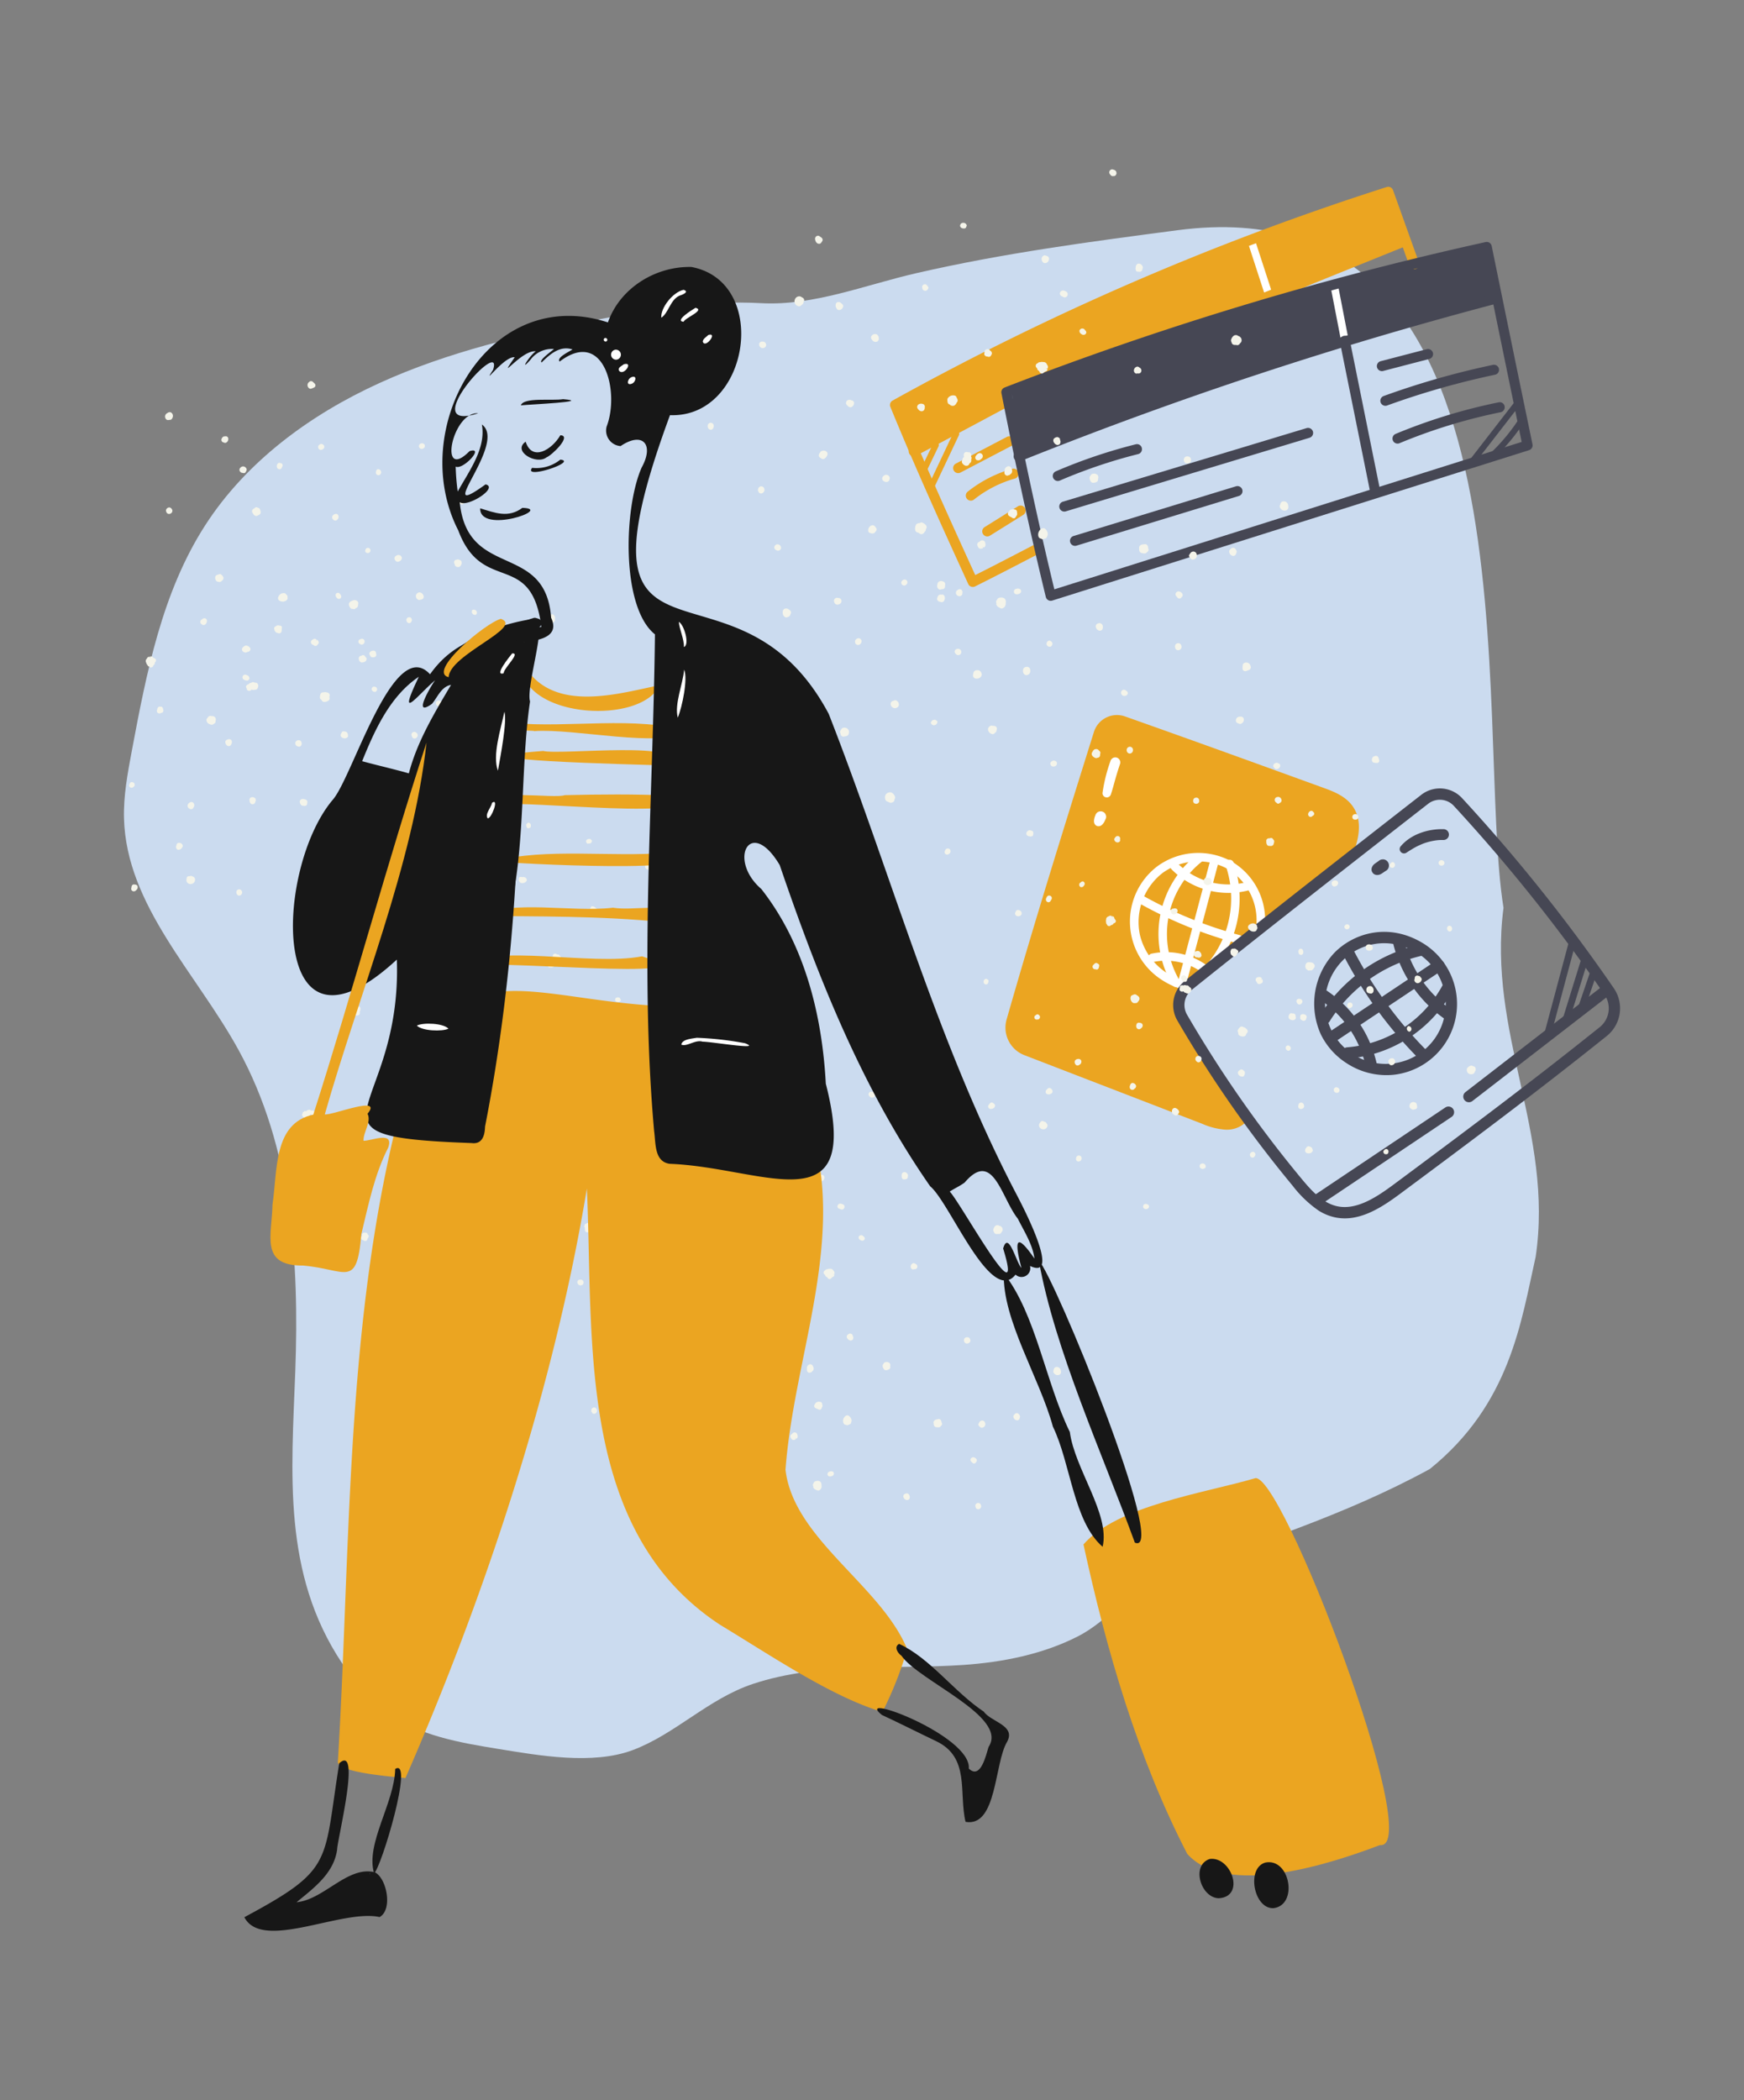 <svg id="Layer_1" data-name="Layer 1" xmlns="http://www.w3.org/2000/svg" viewBox="0 0 490 590"><rect x="0" y="0" width="490" height="590" fill="#808080" stroke="none"/><defs><style>.cls-1{fill:#cbdbef;}.cls-2{fill:#eba521;}.cls-3{fill:#fff;}.cls-4{fill:#464754;}.cls-5{fill:#f4f4ea;}.cls-6{fill:#171717;}</style></defs><path class="cls-1" d="M431.462,353.082c5.157-34.719-13.618-62.927-9.029-98.051-8.274-51.34,12.163-203.971-91.553-190.36-24.75,3.248-49.069,6.466-73.466,12.081-14.405,3.315-28.86,9.211-43.539,8.417-15.563-.842-30.922,1.662-46.141,4.661-20.891,4.116-41.816,8.973-61.188,17.809S69.276,129.589,57.717,147.471c-12.188,18.854-16.57,41.548-20.708,63.614-1.168,6.226-2.34,12.508-2.17,18.84.655,24.453,20.325,43.48,32.111,64.916,15.11,27.483,17.146,59.636,16.013,90.352-1.06,28.731-3.666,56.771,13.116,82.013,3.519,5.294,7.621,10.302,12.79,14.002,8.974,6.423,20.299,8.364,31.192,10.133,11.424,1.855,26.435,4.53,37.678.334,11.972-4.468,21.299-14.468,33.848-18.621,18.826-6.231,39.247-3.962,59.031-5.312,11.027-.753,22.343-2.979,32.252-8.045,9.134-4.671,14.349-13.242,23.636-16.637,25.661-9.381,51.074-17.169,75.232-30.372C424.337,394.448,427.36,371.327,431.462,353.082Z"/><path class="cls-2" d="M308.69,207.907l-18.178,57.971q-2.803,9.601-5.606,19.202c-.542,1.857-1.07,3.922-.221,5.66.802,1.643,2.601,2.505,4.272,3.248q21.162,9.413,42.324,18.826a33.574,33.574,0,0,0,8.955,3.01,11.328,11.328,0,0,0,8.93-2.198c-5.529-7.916-10.584-15.787-15.488-23.751-1.484-2.411-3.015-5.152-2.401-7.916.512-2.309,2.401-4.02,4.197-5.56,14.096-12.088,28.649-23.643,42.69-34.299,1.04-5.009,1.997-10.567-.624-14.96-2.526-4.233-7.604-6.074-12.287-7.611q-23.304-7.648-46.608-15.295c-2.272-.745-4.719-1.496-7.009-.807C309.346,204.116,307.561,206.918,308.69,207.907Z"/><path class="cls-3" d="M313.766,212.83a1.429,1.429,0,0,1,.937,1.755q-.722,2.128-1.336,4.29c-.407,1.439-.775,2.892-1.255,4.308a1.205,1.205,0,0,1-1.345.825,1.193,1.193,0,0,1-1.004-1.216,45.421,45.421,0,0,1,2.247-9.026A1.427,1.427,0,0,1,313.766,212.83Z"/><path class="cls-3" d="M308.081,228.475a1.145,1.145,0,0,1,.46-.386,1.72,1.72,0,0,1,1.155-.106l.375.172a1.532,1.532,0,0,1,.544.593l.135.37a1.536,1.536,0,0,1-.029.785q-.089.199-.179.398a5.069,5.069,0,0,1-.348.714l-.109.167a4.308,4.308,0,0,1-.357.436,1.61,1.61,0,0,1-.406.317,1.061,1.061,0,0,1-.424.157,1.204,1.204,0,0,1-1.156-.365,2.405,2.405,0,0,1-.214-.305,1.406,1.406,0,0,1-.124-.358,1.904,1.904,0,0,1-.03-.249,1.297,1.297,0,0,1-.009-.262,5.654,5.654,0,0,1,.125-.743,5.449,5.449,0,0,1,.286-.802A1.166,1.166,0,0,1,308.081,228.475Z"/><path class="cls-4" d="M405.667,232.941a1.523,1.523,0,0,1-.106,3.043c-.482-.008-.963.002-1.443.036-.014.001-.472.047-.185.015-.119.013-.239.027-.358.043q-.358.047-.713.109a17.36,17.36,0,0,0-2.818.744c-.042.016-.105.04-.144.055q-.168.066-.335.135c-.222.093-.443.19-.663.287q-.661.292-1.295.639c-.876.482-1.712,1.034-2.559,1.565a1.225,1.225,0,0,1-1.599-1.743C396.332,234.359,401.24,232.818,405.667,232.941Z"/><path class="cls-4" d="M385.986,242.881a4.181,4.181,0,0,1,.439-.354q.473-.331.946-.661a1.723,1.723,0,0,1,.781-.406l.439-.041a1.717,1.717,0,0,1,.861.266,1.772,1.772,0,0,1,.536,2.379,1.717,1.717,0,0,1-.664.61q-.471.317-.941.634a4.212,4.212,0,0,1-.488.284,2.249,2.249,0,0,1-1.012.223,1.556,1.556,0,0,1-1.128-.511,1.779,1.779,0,0,1-.117-.165,1.607,1.607,0,0,1-.113-.166,1.55,1.55,0,0,1-.099-1.197A2.22,2.22,0,0,1,385.986,242.881Z"/><path class="cls-3" d="M326.816,275.532a19.442,19.442,0,0,0,6.051,2.535,1.192,1.192,0,0,0,.53-2.324,17.728,17.728,0,0,1-13.125-13.101,17.504,17.504,0,0,1,6.323-17.361,17.056,17.056,0,0,1,18.37-1.137,16.881,16.881,0,0,1,7.962,16.515,1.192,1.192,0,0,0,2.357.358,19.085,19.085,0,0,0-9.122-18.934,19.494,19.494,0,0,0-21.001,1.295,19.49,19.49,0,0,0,1.655,32.154Z"/><path class="cls-3" d="M333.009,247.326a22.722,22.722,0,0,0,18.09,2.735,1.192,1.192,0,1,0-.655-2.291,20.215,20.215,0,0,1-19.606-5.253,1.192,1.192,0,0,0-1.715,1.655A21.033,21.033,0,0,0,333.009,247.326Z"/><path class="cls-3" d="M320.128,253.79c.018.012.037.023.057.034a120.565,120.565,0,0,0,27.649,11.226,1.192,1.192,0,0,0,.615-2.303,118.211,118.211,0,0,1-27.103-11.005,1.192,1.192,0,0,0-1.22,2.047Z"/><path class="cls-3" d="M323.139,270.094a1.185,1.185,0,0,0,.89.157,17.369,17.369,0,0,1,14.376,3.447,1.192,1.192,0,0,0,1.509-1.846,19.546,19.546,0,0,0-16.392-3.93,1.192,1.192,0,0,0-.384,2.172Z"/><path class="cls-3" d="M331.344,277.763a1.205,1.205,0,0,0,.332.145,1.193,1.193,0,0,0,1.457-.847l9.13-34.463a1.193,1.193,0,0,0-2.305-.611L330.828,276.45A1.194,1.194,0,0,0,331.344,277.763Z"/><path class="cls-3" d="M329.764,277.107a1.192,1.192,0,0,0,1.667-1.608,25.964,25.964,0,0,1,6.212-33.411,1.192,1.192,0,1,0-1.488-1.863,28.35,28.35,0,0,0-6.782,36.478A1.188,1.188,0,0,0,329.764,277.107Z"/><path class="cls-3" d="M338.868,273.252a1.19,1.19,0,0,0,1.512-.201,30.946,30.946,0,0,0,6.225-30.728,1.192,1.192,0,1,0-2.244.807,28.508,28.508,0,0,1-5.733,28.306,1.191,1.191,0,0,0,.24,1.816Z"/><path class="cls-4" d="M443.955,283.57a.954.954,0,0,0,1.413-.498l3.554-10.414a.954.954,0,0,0-1.805-.616l-3.554,10.414A.954.954,0,0,0,443.955,283.57Z"/><path class="cls-4" d="M439.542,287.079a.955.955,0,0,0,1.421-.524l5.268-17.016a.953.953,0,0,0-1.821-.564l-5.268,17.016A.954.954,0,0,0,439.542,287.079Z"/><path class="cls-4" d="M434.37,291.204a.954.954,0,0,0,1.431-.56l6.719-25.143a.954.954,0,1,0-1.842-.493l-6.719,25.143A.954.954,0,0,0,434.37,291.204Z"/><path class="cls-2" d="M286.357,295.697a8.491,8.491,0,0,0,1.486.746l49.914,19.258a19.752,19.752,0,0,0,6.436,1.653,7.758,7.758,0,0,0,6.747-3.091,1.589,1.589,0,0,0-.436-2.205,1.566,1.566,0,0,0-2.205.436,4.666,4.666,0,0,1-4.008,1.683,17.075,17.075,0,0,1-5.391-1.442l-49.914-19.257a5.189,5.189,0,0,1-3.104-6.222c7.649-26.749,15.623-52.366,24.508-80.682a3.594,3.594,0,0,1,4.625-2.31c19.429,6.864,37.88,13.566,55.722,20.046,2.828,1.027,5.28,2.031,6.662,3.942,2.539,3.505.735,8.654-1.366,13.228a1.589,1.589,0,0,0,2.889,1.326c2.338-5.093,4.57-11.561,1.051-16.419-2.068-2.854-5.586-4.132-8.151-5.065-17.85-6.483-36.306-13.186-55.749-20.056a6.776,6.776,0,0,0-8.717,4.355c-8.889,28.338-16.871,53.976-24.53,80.761A8.286,8.286,0,0,0,286.357,295.697Z"/><path class="cls-4" d="M370.419,340.055a14.238,14.238,0,0,0,4.359,1.869c6.858,1.62,13.266-2.58,18.734-6.644,18.477-13.73,37.523-27.882,57.968-44.264a9.963,9.963,0,0,0,1.945-13.39h0a478.576,478.576,0,0,0-42.596-53.364,8.507,8.507,0,0,0-11.523-.956C377.01,240.683,355.147,257.76,332.812,275.639a8.643,8.643,0,0,0-2.042,11.027,342.414,342.414,0,0,0,32.42,46.455A32.404,32.404,0,0,0,370.419,340.055Zm80.39-60.623a6.772,6.772,0,0,1-1.317,9.104c-20.399,16.345-39.421,30.48-57.816,44.149-4.953,3.681-10.637,7.451-16.168,6.145-3.961-.933-7.049-4.336-9.87-7.74a339.193,339.193,0,0,1-32.12-46.023,5.446,5.446,0,0,1,1.28-6.948c22.321-17.867,44.174-34.937,66.461-52.306a5.34,5.34,0,0,1,7.239.611,475.166,475.166,0,0,1,42.311,53.008Z"/><path class="cls-4" d="M378.525,298.802a20.355,20.355,0,0,0,12.968,3.147,20.011,20.011,0,0,0,8.58-36.799q-.123-.078-.248-.154c-9.628-5.874-19.434-2.906-24.882,2.641a20.871,20.871,0,0,0-3.818,22.994A20.085,20.085,0,0,0,378.525,298.802Zm19.853-30.964a16.833,16.833,0,0,1-7.232,30.951A17.045,17.045,0,0,1,377.21,269.864c4.567-4.651,12.818-7.121,20.958-2.155h0C398.238,267.751,398.308,267.795,398.377,267.839Z"/><path class="cls-4" d="M398.779,297.514a1.589,1.589,0,0,0,1.978-2.461,115.85,115.85,0,0,1-20.189-27.596,1.589,1.589,0,1,0-2.814,1.478,118.983,118.983,0,0,0,20.743,28.352A1.587,1.587,0,0,0,398.779,297.514Z"/><path class="cls-4" d="M406.289,286.518a1.589,1.589,0,0,0,1.74-2.659,33.153,33.153,0,0,1-13.642-20.115,1.589,1.589,0,1,0-3.104.683,36.362,36.362,0,0,0,14.962,22.063C406.26,286.5,406.274,286.509,406.289,286.518Z"/><path class="cls-4" d="M384.395,300.467a1.589,1.589,0,0,0,2.402-1.684A33.425,33.425,0,0,0,372.956,278.425a1.589,1.589,0,0,0-1.776,2.636A30.212,30.212,0,0,1,383.692,299.465,1.587,1.587,0,0,0,384.395,300.467Z"/><path class="cls-4" d="M373.983,292.27a1.59,1.59,0,0,0,1.733-.022l29.476-19.672a1.589,1.589,0,0,0-1.764-2.643l-29.476,19.672a1.591,1.591,0,0,0,.031,2.665Z"/><path class="cls-4" d="M377.764,297.154a1.582,1.582,0,0,0,.958.241,36.835,36.835,0,0,0,29.483-19.266,1.589,1.589,0,1,0-2.815-1.475,33.596,33.596,0,0,1-26.888,17.57,1.589,1.589,0,0,0-.738,2.93Z"/><path class="cls-4" d="M371.352,287.472l.009.006a1.589,1.589,0,0,0,2.189-.509,41.667,41.667,0,0,1,25.75-18.427,1.589,1.589,0,0,0-.72-3.096,44.866,44.866,0,0,0-27.728,19.842A1.59,1.59,0,0,0,371.352,287.472Z"/><path class="cls-4" d="M411.862,309.409a1.59,1.59,0,0,0,1.822-.086L452.277,279.484a1.589,1.589,0,1,0-1.944-2.515l-38.593,29.839a1.591,1.591,0,0,0,.122,2.601Z"/><path class="cls-4" d="M369.615,338.237a1.59,1.59,0,0,0,1.735-.023l36.499-24.442a1.589,1.589,0,1,0-1.769-2.641L369.581,335.573a1.591,1.591,0,0,0,.034,2.664Z"/><path class="cls-2" d="M282.672,111.988q-12.355,7.417-24.71,14.834c-1.968-4.459-3.935-8.919-5.484-12.691,41.399-28.402,90.154-43.575,137.377-60.62a38.464,38.464,0,0,0,5.288,14.291,339.258,339.258,0,0,0-32.938,15.174,811.023,811.023,0,0,0-80.031,26.758A2.673,2.673,0,0,1,282.672,111.988Z"/><path class="cls-4" d="M417.815,68.958q1.534,7.63,3.068,15.26A947.163,947.163,0,0,0,287.083,129.125c-1.312-5.982-2.624-11.965-2.715-19.464A736.521,736.521,0,0,1,417.815,68.958Z"/><path class="cls-4" d="M419.985,128.308a.85.85,0,0,1-.755-1.443,53.192,53.192,0,0,0,7.928-9.78.85.85,0,1,1,1.438.905,54.776,54.776,0,0,1-8.183,10.095A.839.839,0,0,1,419.985,128.308Z"/><path class="cls-4" d="M413.705,130.642a.85.85,0,0,1-.833-1.355l12.831-16.566a.85.85,0,1,1,1.343,1.042l-12.831,16.566A.846.846,0,0,1,413.705,130.642Z"/><path class="cls-3" d="M378.002,96.409a1.063,1.063,0,0,1-1.245-.841l-2.974-15.352a1.063,1.063,0,1,1,2.086-.404l2.974,15.352A1.063,1.063,0,0,1,378.002,96.409Z"/><path class="cls-3" d="M356.466,83.164a1.063,1.063,0,0,1-1.211-.715l-4.517-13.892a1.062,1.062,0,1,1,2.021-.656l4.517,13.892a1.065,1.065,0,0,1-.81,1.372Z"/><path class="cls-2" d="M259.567,133.183a.849.849,0,0,1-.928-1.203l3.522-7.323a.85.85,0,1,1,1.532.738l-3.522,7.323A.849.849,0,0,1,259.567,133.183Z"/><path class="cls-2" d="M261.58,138.038a.836.836,0,0,1-.524-.066.848.848,0,0,1-.405-1.131l7.229-15.301a.849.849,0,1,1,1.536.726l-7.229,15.301A.846.846,0,0,1,261.58,138.038Z"/><path class="cls-2" d="M273.597,164.87a1.414,1.414,0,0,1-1.558-.803c-7.154-15.665-14.552-31.865-21.881-49.759a1.416,1.416,0,0,1,.623-1.775,766.519,766.519,0,0,1,138.842-59.992,1.423,1.423,0,0,1,1.764.872l7.265,20.281a1.417,1.417,0,1,1-2.667.956l-6.804-18.993A763.895,763.895,0,0,0,253.258,114.397c6.944,16.878,13.952,32.273,20.748,47.157,5.328-2.673,10.858-5.551,16.219-8.34l.206-.108a1.417,1.417,0,1,1,1.307,2.515l-.205.106c-5.813,3.026-11.824,6.154-17.574,9.02A1.414,1.414,0,0,1,273.597,164.87Z"/><path class="cls-2" d="M269.478,132.89a1.417,1.417,0,0,1-.926-2.646l14.402-7.534a1.417,1.417,0,0,1,1.312,2.511l-14.402,7.534A1.416,1.416,0,0,1,269.478,132.89Z"/><path class="cls-2" d="M273.038,140.627a1.417,1.417,0,0,1-1.156-2.497,35.577,35.577,0,0,1,12.498-6.413,1.417,1.417,0,1,1,.766,2.729,32.684,32.684,0,0,0-11.493,5.897A1.424,1.424,0,0,1,273.038,140.627Z"/><path class="cls-2" d="M277.659,150.674a1.417,1.417,0,0,1-1.02-2.593l9.374-5.85a1.417,1.417,0,0,1,1.5,2.404L278.14,150.486A1.426,1.426,0,0,1,277.659,150.674Z"/><path class="cls-2" d="M257,128.182a1.417,1.417,0,0,1-.937-2.641l25.439-13.588a1.418,1.418,0,0,1,1.336,2.501l-25.439,13.588A1.417,1.417,0,0,1,257,128.182Z"/><path class="cls-2" d="M338.767,91.832a1.417,1.417,0,0,1-.799-2.705l55.648-22.489a1.417,1.417,0,1,1,1.061,2.627l-55.648,22.489A1.411,1.411,0,0,1,338.767,91.832Z"/><path class="cls-4" d="M295.481,168.763a1.418,1.418,0,0,1-1.646-1.056c-4.275-17.598-8.236-35.789-12.468-57.244a1.417,1.417,0,0,1,.876-1.595A924.837,924.837,0,0,1,417.415,68.003a1.456,1.456,0,0,1,1.078.196,1.418,1.418,0,0,1,.616.904c3.849,18.81,7.699,37.618,11.466,55.725a1.416,1.416,0,0,1-.961,1.639l-133.976,42.257A1.268,1.268,0,0,1,295.481,168.763Zm-11.104-57.683c4.019,20.314,7.803,37.703,11.855,54.485L427.539,124.149c-3.59-17.269-7.253-35.16-10.918-53.069A921.973,921.973,0,0,0,284.377,111.079Z"/><path class="cls-4" d="M388.526,104.237a1.417,1.417,0,0,1-.625-2.762l12.987-3.38a1.417,1.417,0,0,1,.715,2.742l-12.987,3.38C388.585,104.224,388.556,104.231,388.526,104.237Z"/><path class="cls-4" d="M389.506,113.981a1.417,1.417,0,0,1-.752-2.722,227.327,227.327,0,0,1,30.716-8.757,1.44,1.44,0,0,1,1.678,1.095,1.417,1.417,0,0,1-1.095,1.678,224.789,224.789,0,0,0-30.331,8.646A1.359,1.359,0,0,1,389.506,113.981Z"/><path class="cls-4" d="M392.923,124.599a1.417,1.417,0,0,1-.812-2.699,156.85,156.85,0,0,1,28.96-8.873,1.381,1.381,0,0,1,1.67,1.107,1.417,1.417,0,0,1-1.107,1.67,153.977,153.977,0,0,0-28.436,8.713A1.448,1.448,0,0,1,392.923,124.599Z"/><path class="cls-4" d="M297.477,135.1a1.416,1.416,0,0,1-.827-2.692,147.961,147.961,0,0,1,22.439-7.586,1.385,1.385,0,0,1,1.718,1.028,1.415,1.415,0,0,1-1.028,1.719,145.374,145.374,0,0,0-22.01,7.441A1.422,1.422,0,0,1,297.477,135.1Z"/><path class="cls-4" d="M299.306,143.69a1.417,1.417,0,0,1-.678-2.748l68.489-20.676a1.437,1.437,0,0,1,1.766.947,1.418,1.418,0,0,1-.947,1.766l-68.489,20.676C299.401,143.669,299.354,143.681,299.306,143.69Z"/><path class="cls-4" d="M302.308,153.329a1.417,1.417,0,0,1-.683-2.746l45.643-13.965a1.416,1.416,0,0,1,.829,2.709l-45.643,13.965A1.394,1.394,0,0,1,302.308,153.329Z"/><path class="cls-4" d="M386.48,138.613a1.416,1.416,0,0,1-1.658-1.111L376.45,96.025a1.417,1.417,0,0,1,1.108-1.669l.011-.002a1.416,1.416,0,0,1,1.658,1.111L387.599,136.941a1.417,1.417,0,0,1-1.108,1.669Z"/><path class="cls-4" d="M286.478,129.612a1.417,1.417,0,0,1-.796-2.705A1136.074,1136.074,0,0,1,420.238,82.428a1.417,1.417,0,0,1,.72,2.741,1133.327,1133.327,0,0,0-134.22,44.366A1.393,1.393,0,0,1,286.478,129.612Z"/><path class="cls-5" d="M57.298,175.598l.166-.043.164-.082a1.35,1.35,0,0,0,.482-1.346l-.256-.326-.319-.138-.493.093-.295.213.026.084-.255.08-.217.314-.011.477a1.287,1.287,0,0,0,.828.683Zm11.266,13.991-.224.16-.178.299-.038.301.097.333a1.575,1.575,0,0,0,.823.478l.426.058.331-.134.266-.336a.926.926,0,0,0-.68-1.062l-.016.02-.165-.123-.3-.064Zm33.882-9.37a.923.923,0,0,0-.314-.663l-.313-.119-.299.01-.138.075-.295.093-.221.175-.159.277a.776.776,0,0,0,.436.85l.014-.016.19.145.338.056.371-.116A1.049,1.049,0,0,0,102.445,180.219ZM72.17,193.62l.076-.068a1.495,1.495,0,0,0,.287-1.195l-.208-.365-.297-.182-.451-.029-.239-.118-.239-.036-.262.043a1.757,1.757,0,0,0-.227.137c-.017.012-.034.024-.05.037a.842.842,0,0,0-.538.183l-.026.019-.08.152a1.246,1.246,0,0,0-.474.195.712.712,0,0,0-.314.669l.157.269a.88.88,0,0,0,.335.667l.281.088.264-.011.274-.113a3.682,3.682,0,0,1,.318-.265l.005-.003.12.118.396.05.135-.084a1.168,1.168,0,0,0,.677-.101ZM67.049,249.854l-.149.043-.146.087a.814.814,0,0,0-.293.97l.121.311.212.221.321.133a.967.967,0,0,0,.537-.175.889.889,0,0,0-.299-1.592ZM49.857,236.887l-.218.282-.071.301.003.036a.911.911,0,0,0,.253,1.165l.417.079.465-.173.115-.078a.883.883,0,0,0,.311-.37.763.763,0,0,0,.206-.344l-.003-.247-.067-.216-.139-.207A1.106,1.106,0,0,0,49.857,236.887Zm4.263,9.351a.865.865,0,0,0-.452-.163.827.827,0,0,0-.388.09.683.683,0,0,0-.587.097l-.13.123-.115.219-.033.169-.007.262a.983.983,0,0,0,.105.764,1.16,1.16,0,0,0,.767.537,1.331,1.331,0,0,0,1.023-.217,1.191,1.191,0,0,0,.358-1.539l-.243-.222ZM37.603,221.021l.064-.052.154-.289.028-.272-.078-.297-.106-.148-.256-.17-.327-.071a.807.807,0,0,0-.379.052l-.269.355-.032.228-.065-.011a.689.689,0,0,0,.163.792.696.696,0,0,0,.792.086l.067-.084A.858.858,0,0,0,37.603,221.021Zm5.472-34.096.029-.02a1.005,1.005,0,0,0,.324-.36.733.733,0,0,0,.079-.452l.001-.001a.743.743,0,0,0,.265-.903l-.284-.24-.178-.047a1.072,1.072,0,0,0-.317-.176l-.043-.101-.297-.215-.532.006.199.385-0.0 0-.37-.333-.457.189-.252.379a1.002,1.002,0,0,0-.298.741l.035.158a1.621,1.621,0,0,0,.14.336.811.811,0,0,0,.235.459l.239.394.352.174a.67.67,0,0,0,.869.085A.605.605,0,0,0,43.075,186.926ZM60.15,201.299l-.124-.03a.67.67,0,0,0-.528-.073l-.091-.032-.223-.053-.199.006-.292.116a1.007,1.007,0,0,0-.358.425l-.044.022-.184.209-.108.296c.024,1.199,1.192,1.385,1.576,1.446l.44-.204.035-.057a1.004,1.004,0,0,0,.229-.128c.019-.013.038-.027.058-.043l.144-.175a.664.664,0,0,0,.077-.433l.089-.409a1.092,1.092,0,0,0-.319-.771Zm31.15,51.574-.303-.018a1.188,1.188,0,0,0-.563.194.703.703,0,0,0-.297.466.911.911,0,0,0,.199.682l.282.172.287.045.32-.075.371-.265.175-.281.048-.29-.128-.397-.188-.149ZM70.29,224.15l-.178.303-.035.296.098.328a.688.688,0,0,1-.057-.1,1.106,1.106,0,0,0,.427.844l.205.093a.806.806,0,0,0,.663-.12.838.838,0,0,0,.332-.563l-.015-.047.152-.275L71.803,224.388A1.112,1.112,0,0,0,70.29,224.15Zm14.464.342-.291.172-.176.239-.079.327c.127.774.492,1.051.777,1.147l.163-.057.028.034a.992.992,0,0,0,.895-.086l.081-.068.152-.329.001-.251a.789.789,0,0,0-.068-.73l-.158-.153A1.88,1.88,0,0,0,84.754,224.492ZM64.306,207.685a.814.814,0,0,0-.208-.012l-.113.092a.789.789,0,0,0-.397.145l-.216.234-.061.191-.013.182.055.263a1.159,1.159,0,0,0,.604.766.839.839,0,0,0,.701-.039l.165-.146.113-.17.097-.231a1.023,1.023,0,0,0,.004-.952.806.806,0,0,0-.654-.367ZM53.916,225.318l-.261-.004-.253.077-.215.148a1.114,1.114,0,0,0-.505.881l.082.269a1.09,1.09,0,0,0,1.097.641l.271-.147.18-.209.113-.223a.974.974,0,0,0-.241-1.332Zm-8.727-26.793-.102.01a.71.71,0,0,0-.522.049l-.158.131-.114.153-.08.19a1.218,1.218,0,0,0-.016.213l-.066.079-.082.316.079.376a.765.765,0,0,0,1.103.253l.025-.019a.748.748,0,0,0,.438-.145l.113-.098.12-.465-.127-.406a.681.681,0,0,0-.387-.599Zm-7.208,50.005a.792.792,0,0,0-.774.08l-.157.204-.082.22-.042.303a1.328,1.328,0,0,0-.023.66l.268.301.316.12.4-.049.158-.109c.881-.63.67-1.238.467-1.544l-.334-.193ZM119.02,125.936c.057-.04.114-.089.173-.14l.142-.251.045-.252-.043-.279a.871.871,0,0,0-.573-.467.978.978,0,0,0-.834.244c-.012.008-.024.017-.035.026l-.137.22-.057.22.007.243a.853.853,0,0,0,.541.585A.838.838,0,0,0,119.02,125.936Zm-15.724,27.979-.28.08-.15.107-.17.254-.072.328a.795.795,0,0,0,.06.395l.341.259.36.048.324-.088a.857.857,0,0,0,.379-.641.781.781,0,0,0-.26-.606l-.269-.117Zm-8.727-9.543a1.17,1.17,0,0,0-.817.225.855.855,0,0,0-.285,1.213l.069.043a.796.796,0,0,0,.835.383l.243-.108a.79.79,0,0,0,.255-.27l.194-.245.066-.478a1.709,1.709,0,0,0-.053-.307l-.126-.203-.164-.148Zm23.314,22.042-.18.009-.188.053a1.78,1.78,0,0,0-.179.111,1.071,1.071,0,0,0-.497.879,1.268,1.268,0,0,0,.581.999l.245.084.233.007.354-.094a1.478,1.478,0,0,0,.51-.192l.163-.184.096-.205.037-.243a1.358,1.358,0,0,0-.986-1.189Zm-6.673-10.226c-.066.047-.135.101-.203.16l-.148.274-.036.278.077.307.265.371.225.162.239.074.331-.026a2.032,2.032,0,0,0,.533-.254,1.01,1.01,0,0,0,.42-.801l-.071-.263a1.02,1.02,0,0,0-.673-.54A1.218,1.218,0,0,0,111.21,156.187ZM144.081,205.713l-.243.254-.135.391a.894.894,0,0,0,.027.496l.3.274.329.085.247-.022.011-.435.019.434.381-.266.145-.346-.107-.501A.772.772,0,0,0,144.081,205.713Zm-21.366-8.707-.186.255-.071.268.033.309a.962.962,0,0,0,.624.54.885.885,0,0,0,.748-.159l.149-.125.133-.284.019-.279-.094-.302A.982.982,0,0,0,122.715,197.007ZM78.865,130.085l-.097.231.021-.264-.283-.043-.366.117a1.136,1.136,0,0,0-.232,1.381l.226.208.256.103.316.003.212-.112a.727.727,0,0,0,.308-.5.745.745,0,0,0,.128-.791l-.229-.226Zm36.214,43.315-.238.002-.249.081-.223.159-.179.307-.033.307.137.378a.772.772,0,0,0,.981.362l.215-.196.14-.263a.8.8,0,0,0-.303-1.062ZM99.286,234.892a.91.91,0,0,0-.376.586l.033.303.064.154c.182.275.607.659,1.401.148l.058-.227.135-.019.078-.254-.013-.294a.896.896,0,0,0-1.38-.398ZM89.781,124.89a1.407,1.407,0,0,0-.316.324l-.081.254.001.24.08.251.158.221.249.168.261.065.419-.105a.83.83,0,0,0,.13-.116.77.77,0,0,0,.165-.09l.142-.128.112-.251.024-.244-.061-.267a.96.96,0,0,0-.618-.479A.842.842,0,0,0,89.781,124.89Zm16.148,6.996-.243.337-.02.245a.787.787,0,0,0,.082.772l.177.144.192.085.221.035a.883.883,0,0,0,.421-.156.829.829,0,0,0,.205-1.109A.804.804,0,0,0,105.929,131.886Zm24.536,9.228-.045-.424-.265-.371-.281-.175-.289-.048-.4.129-.111.117-.083.129-.063.154a.883.883,0,0,0,.231.781.971.971,0,0,0,.83.292l.337-.258ZM145.755,190.209l-.099-.038 0-.056a.791.791,0,0,0-.872-.177l-.03-.003-.161.036-.163.075a1.21,1.21,0,0,0-.529.823,1.346,1.346,0,0,0,.403,1.025l.328.15.281.001a.738.738,0,0,0,.666-.1.879.879,0,0,0,.22-.233l.012-.019a.699.699,0,0,0,.11-.064.723.723,0,0,0,.216-.905l-.173-.186Zm9.534-17.615a.815.815,0,0,0-.578.052.834.834,0,0,0-.634.146,1.839,1.839,0,0,0-.571,1.103l-.003.218.048.204a1.382,1.382,0,0,0,.887.784,1.305,1.305,0,0,0,1.086-.264,2.675,2.675,0,0,0,.25-.206l.13-.228.05-.235-.02-.247a1.341,1.341,0,0,1-.008-.201A1.015,1.015,0,0,0,155.289,172.594Zm-38.377,34.74a1.16,1.16,0,0,0,.446-.601l.014-.202-.031-.185-.09-.2c-.576-.787-1.136-.516-1.349-.364l-.176.154-.121.316.011.3.105.245a1.066,1.066,0,0,0,.195.462l.251.165.262.06.294-.037A1.427,1.427,0,0,0,116.913,207.334Zm16.36-25.603-.175.051-.181.101-.007.041-.05-0a.838.838,0,0,0-.396.627.701.701,0,0,0-.062.377l.078.203.143.2.166.066-.011.012a.795.795,0,0,0,.954.337l.131-.071a1.123,1.123,0,0,0,.49-1.153,1.069,1.069,0,0,0-.883-.799Zm-4.179-24.407a.684.684,0,0,0-.78-.083.753.753,0,0,0-.451.138.727.727,0,0,0-.299.512l.016.177.047.154.109.259a1.447,1.447,0,0,0,.201.531l.24.18.269.086.217.04.232-.018.238-.094a1.324,1.324,0,0,0,.463-1.613l-.319-.259ZM87.667,109.086l.001-0a.798.798,0,0,0,.416-.162l.02-.024.084-.018.161-.071a.689.689,0,0,0,.256-.732l-.059-.143-.174-.225a3.515,3.515,0,0,1-.26-.238,4.429,4.429,0,0,0-.368-.327l-.331-.083-.296.047-.368.286a1.099,1.099,0,0,0,.029,1.627A.692.692,0,0,0,87.667,109.086Zm44.966,62.359-.085.626.099.121-.007.037.213.298.098.025.079.11.606.101a.795.795,0,0,0,.207-1.129.867.867,0,0,0-.552-.344A.878.878,0,0,0,132.633,171.445ZM97.788,206.884l-.017-.385-.03-.055.011-.025a1.018,1.018,0,0,0-.282-.656.644.644,0,0,0-.503-.227l-.335-.096-.372.064a.949.949,0,0,0-.329.401l.009.004-.089.188.005.003-.056.062-.091.274.02.324a1.14,1.14,0,0,0,.77.619,1.238,1.238,0,0,0,1.011-.156A.834.834,0,0,0,97.788,206.884Zm-19.176-31.162-.169.03a1.01,1.01,0,0,0-.116-.054l-.212-.027-.203.026-.205.083a1.537,1.537,0,0,0-.149.125l-.032.004-.269.147-.214.281a.879.879,0,0,0,.048.514l-.004.193.333.484a.849.849,0,0,0,.651.307.882.882,0,0,0,.09.041.709.709,0,0,0,.675-.078.701.701,0,0,0,.286-.612l.038-.166-.003-.275a1.943,1.943,0,0,0,.017-.241l.04-.132a.706.706,0,0,0-.235-.542ZM91.694,194.504l-.006.012-.135-.069-.29-.023-.284.092a.855.855,0,0,0-.678.13.697.697,0,0,0-.289.463l-.011.012-.122.368a.883.883,0,0,0,.036.152,1.12,1.12,0,0,0,.001.581l.244.284.112.049c.048.09.105.185.179.302l.201.21.227.115.42.015a2.136,2.136,0,0,0,.983-.366l.141-.111.136-.216.062-.231-.015-.267a1.697,1.697,0,0,0-.074-.167,1.07,1.07,0,0,0,.071-.273l-.013-.003.028-.076.016-.255-.076-.273A1.092,1.092,0,0,0,91.694,194.504Zm19.417,30.352-.331-.027a.988.988,0,0,0-.272.136.864.864,0,0,0-.26,1.16.812.812,0,0,0,1.088.283l.201-.215.103-.239.009-.379a1.589,1.589,0,0,0-.055-.32l-.218-.264ZM61.356,161.385l-.088.113-.068-.084a1.562,1.562,0,0,1-.218.091l-.311.187-.177.259-.052.427a1.278,1.278,0,0,0,.271.719l.003.017a.631.631,0,0,0,.602.305l.103.053.281.04a1.162,1.162,0,0,0,.469-.189,1.318,1.318,0,0,0,.209-.193.987.987,0,0,1,.168-.149l.161-.222.075-.237-.003-.273a1.755,1.755,0,0,0-.924-1Zm18.583,5.251a.67.67,0,0,0-.388.03.738.738,0,0,0-.366.032,1.428,1.428,0,0,0-.373.192,1.843,1.843,0,0,0-.705,1.093l.009.21.056.186.106.179a1.703,1.703,0,0,0,2.257.057l.127-.135.088-.147.058-.173a.839.839,0,0,0-.045-.389.726.726,0,0,0-.061-.501l-.224-.167A.829.829,0,0,0,79.938,166.636Zm-32.136-22.304a1.072,1.072,0,0,0,.247-.126,1.486,1.486,0,0,0,.266-.272l.106-.262.013-.257-.08-.274-.264-.37-.282-.175-.288-.048-.324.075-.297.212-.132.153-.086.165-.05.192a1.21,1.21,0,0,0,.366.875l.226.126.231.048Zm22.141,37.273-.31-.075.01-.036a.817.817,0,0,0-.576-.136,1.216,1.216,0,0,0-.502.209,1.681,1.681,0,0,0-.248.222,1.327,1.327,0,0,1-.133.124l-.155.253-.052.255.038.284a1.071,1.071,0,0,0,.641.55l.375.078.319-.082.11-.096a1.152,1.152,0,0,0,.598-.213l.161-.136.129-.28.018-.274-.113-.328-.079.02Zm55.282,34.249a.834.834,0,0,0-.486-.196.766.766,0,0,0-.309.048.639.639,0,0,0-.514.107.85.85,0,0,0-.258.313l-.057.195-.024.167a1.147,1.147,0,0,0,.241,1.071l.208.135.216.063.244-0a2.279,2.279,0,0,0,.686-.301,1.164,1.164,0,0,0,.48-1.106l-.225-.339-.172-.093ZM68.243,132.868a.708.708,0,0,0,.601-.015l.24-.307.018-.095a.825.825,0,0,0,.189-.62.624.624,0,0,0-.214-.415.967.967,0,0,0-1.359-.18,1.317,1.317,0,0,0-.367.407l-.058.179-.016.175.024.187A.942.942,0,0,0,68.243,132.868Zm-20.33-17.052-.219-.034-.244.032a3.261,3.261,0,0,0-.558.302,1.129,1.129,0,0,0-.518.815,1.177,1.177,0,0,0,.373.936l.307.136.295.005.254-.059.16.023.295-.089.224-.172.199-.373a1.175,1.175,0,0,0-.349-1.422Zm14.899,8.465.082.06.24.073.266-.004a1.045,1.045,0,0,0,.269-.139,1.139,1.139,0,0,0,.439-1.224.722.722,0,0,0-.71-.496l-.075.058-.184-.044-.366.08a1.344,1.344,0,0,0-.582.912l.04.226.09.191.151.175A.818.818,0,0,0,62.812,124.281Zm21.399,83.708-.227-.045-.201.007a.93.93,0,0,0-.463.169,1.09,1.09,0,0,0-.212.21l-.087.163a.922.922,0,0,0,.159.906,1.152,1.152,0,0,0,1.077.34l.302-.21.16-.276.04-.372a1.094,1.094,0,0,0-.324-.772Zm10.682-41.442-.177.036-.165.072c-.181.129-.364.382-.173.947.334.568.608.627.698.647l.176.002.178-.035.168-.072a.686.686,0,0,0,.213-.851c-.002-.006-.292-.644-.737-.743Zm-6.108,13.516.119-.453-.271-.137-.273-.03-.3.078-.444.318-.132.152-.086.166-.05.195a.855.855,0,0,0,.731.846.684.684,0,0,0,.942.147.659.659,0,0,0,.216-.262l.044-.023.191-.239.089-.339a1.075,1.075,0,0,0-.535-.778ZM98.958,168.786l-.002.002a1.168,1.168,0,0,0-.507.222l-.177.132-.151.208-.082.243-.021.184a1.69,1.69,0,0,0,.604,1.182l.215.099a.751.751,0,0,0,.277.01l.308.073.195-.041.162-.071a.837.837,0,0,0,.205-.217l.171.004a1.13,1.13,0,0,0,.458-1.064l.055-.25-.02-.233-.096-.238A1.211,1.211,0,0,0,98.958,168.786Zm5.749,24.245a.691.691,0,0,0-.221.848.92.92,0,0,0,1.075.448l.327-.322.087-.361-.143-.433C105.262,192.73,104.856,192.925,104.707,193.031Zm.363-10.242-.415.017a1.626,1.626,0,0,0-.539.235.732.732,0,0,0-.324.789l.148.186a.815.815,0,0,0,.448.602l.18.046.309-.008a1.032,1.032,0,0,0,.624-.188l.04-.03.175-.326.016-.306-.081-.272a1.22,1.22,0,0,0-.068-.376l-.239-.25Zm-32.939-37.839.234-.084.104-.093a.977.977,0,0,0,.386-.165,1.302,1.302,0,0,0,.303-.317l.08-.252-.001-.24-.086-.318a1.098,1.098,0,0,0-.268-.625.621.621,0,0,0-.413-.198.684.684,0,0,0-.826-.046l-.175.208a1.097,1.097,0,0,0-.263.139.882.882,0,0,0-.405.746l.056.181.086.151.108.167a1.355,1.355,0,0,0,.805.751ZM102.351,184.125l-.325-.082-.29.043-.212.133a1.205,1.205,0,0,0-.473.175l-.179.231-.081.247.035.395a1.068,1.068,0,0,0,.454.728l.216.096.214.032.37-.067a1.469,1.469,0,0,0,.536-.217.928.928,0,0,0,.38-.876l-.239-.344-.125-.061.033-.037A1.186,1.186,0,0,0,102.351,184.125ZM320.459,104.69l.121-.163.087-.197a1.071,1.071,0,0,0,.008-.397.888.888,0,0,0-.544-.671l-.103-.113-.358-.16a1.063,1.063,0,0,0-.815.388,1.094,1.094,0,0,0-.259.881.913.913,0,0,0,.61.708l.442-.061a.923.923,0,0,0,.641-.071Zm-24.483,18.792-.037.191.004.208a1.531,1.531,0,0,0,1.142,1.152l.459-.102.297-.259.146-.55-.073-.406-.098-.015.043-.3-.215-.375-.483-.245a1.459,1.459,0,0,0-1.104.513Zm-19.827,4.678-.054-.307-.219-.328-.289-.187-.388-.063a1.786,1.786,0,0,0-.892.608l-.268.408-.025.404.214.437a1.051,1.051,0,0,0,1.42-.176l-.012-.026.207-.109.212-.276Zm-4.521-64.772a.951.951,0,0,0-.874-.795l-.479.041-.344.234-.21.481.006.046a.879.879,0,0,0,.739.754l.5.055.393-.179Zm-2.475,104.021a1.046,1.046,0,0,0,.832.003l.275-.262.136-.311-.009-.177.049-.348-.071-.312-.206-.298a.88.88,0,0,0-1.082.03l.009.022-.241.123-.223.318-.063.436A1.19,1.19,0,0,0,269.152,167.409ZM270.26,129.876l.032.11a1.695,1.695,0,0,0,1.082.879l.475-.034.331-.215.251-.447.238-.187.154-.227.084-.289a1.988,1.988,0,0,0-.029-.299c-.004-.023-.008-.047-.013-.069a.955.955,0,0,0,.076-.64l-.006-.036-.116-.157a1.414,1.414,0,0,0,.033-.581.808.808,0,0,0-.531-.649l-.352.029a.998.998,0,0,0-.846.016l-.228.244-.118.276-.018.336a4.177,4.177,0,0,1,.115.455l.001.007-.18.065-.244.38.019.179a1.325,1.325,0,0,0-.228.742ZM299.972,82.879l.033-.281a.943.943,0,0,0-.698-.795c-.014-.003-.029-.006-.043-.008l-.042-.039a1.124,1.124,0,0,0-.939-.072l-.267.198-.165.247-.078.341.009.065a.878.878,0,0,0,.422.627.868.868,0,0,0,.283.108.944.944,0,0,0,1.114.153l.244-.25ZM215.235,97.115l.029-.174-.017-.191a.923.923,0,0,0-.849-.775l-.378-.028-.329.109-.293.263a1.097,1.097,0,0,0-.083.635,1.008,1.008,0,0,0,1.775.473Zm105.754-21.637a.79.79,0,0,0,.118-.354l-.08-.314-.246-.34a.99.99,0,0,0-1.273-.282l-.233.234-.127.269-.062.405a1.711,1.711,0,0,0-.02.6,1.17,1.17,0,0,0,.264.557l.629.1.101-.061.017.075a.929.929,0,0,0,.748-.313A.786.786,0,0,0,320.989,75.478Zm-84.074,10.395-.182-.361-.273-.22-.038-.015a1.033,1.033,0,0,0-1.316-.311l-.285.388-.05.56.023.156a1.001,1.001,0,0,0,.227.5.865.865,0,0,0,.252.379l.255.118.253.037.279-.041A1.254,1.254,0,0,0,236.915,85.873ZM225.262,85.657a.981.981,0,0,0,.388-.382.938.938,0,0,0,.098-.441.775.775,0,0,0,.188-.647l-.062-.193-.168-.225-.157-.117-.265-.136a1.115,1.115,0,0,0-.832-.266,1.315,1.315,0,0,0-.924.522,1.51,1.51,0,0,0-.279,1.153,1.351,1.351,0,0,0,1.399,1.119l.346-.139Zm33.882-4.556.022.091.22.298.264.162.342.065.204-.036.299-.178.233-.299a.916.916,0,0,0,.132-.413l-.232-.449-.218-.144.043-.061a.781.781,0,0,0-.89-.221.789.789,0,0,0-.476.769l.053.109A.973.973,0,0,0,259.144,81.101Zm32.204,22.285.007.039a1.14,1.14,0,0,0,.21.508.831.831,0,0,0,.424.302l0.0.002a.843.843,0,0,0,.794.713l.384-.174.135-.159a1.216,1.216,0,0,0,.336-.238l.125.006.365-.199.254-.547-.492.015v-0l.522-.215.031-.559-.264-.443a1.137,1.137,0,0,0-.612-.667l-.179-.042a1.839,1.839,0,0,0-.412-.021.92.92,0,0,0-.585.016l-.52.051-.351.275a.76.76,0,0,0-.512.847A.687.687,0,0,0,291.348,103.386Zm1.324-30.452a2.619,2.619,0,0,0,.171.521l.171.219.207.148.261.091a1.111,1.111,0,0,0,1.197-.867l.064-.343-.055-.301-.173-.293a.912.912,0,0,0-.444-.19l-.123-.101-.444-.096A1.029,1.029,0,0,0,292.672,72.934Zm-24.386,40.887.091-.112a.76.76,0,0,0,.334-.504l.077-.077.163-.202.091-.206.024-.356a1.142,1.142,0,0,0-.259-.574l-.001-.056-.123-.291-.25-.255a1.792,1.792,0,0,0-2.251.904l-.006.55.041.063a1.14,1.14,0,0,0,.019.297c.005.026.009.053.016.081l.109.233a.753.753,0,0,0,.405.291l.375.291a1.238,1.238,0,0,0,.945.051Zm79.982-17.134.11-.231a1.007,1.007,0,0,0,.47-.923l-.072-.408-.151-.276-.21-.194-.157.17.133-.202-.261-.181-.43-.065a.408.408,0,0,1,.266.029,1.135,1.135,0,0,0-1.272-.13l-.145.105a2.305,2.305,0,0,0-.689,1.184l.038.324.124.253c.003.052.008.111.018.177l.21.336.285.194.386.074a.954.954,0,0,1,.391.007,3.054,3.054,0,0,0,.523.037ZM200.277,120.447l.167-.301a1.347,1.347,0,0,0,.077-.671.797.797,0,0,0-.332-.532,1.033,1.033,0,0,0-.796-.13l-.313.204-.186.271-.08.364.09.509.202.317.273.191.469.064.244-.12Zm39.669-7.436-.223-.331-.286-.18-.383-.061a.784.784,0,0,1,.13-.01,1.254,1.254,0,0,0-1.072.024l-.196.164a.914.914,0,0,0-.202.737.95.95,0,0,0,.414.615l.056.007.207.291.57.175A1.261,1.261,0,0,0,239.946,113.011ZM232.517,127.641l-.034-.382-.158-.297-.296-.241a1.45,1.45,0,0,0-1.553.233l-.022.194-.049.012a1.125,1.125,0,0,0-.35.958l.03.116.262.316.257.123a.895.895,0,0,0,.78.288l.234-.087A2.132,2.132,0,0,0,232.517,127.641ZM259.719,114.947a.923.923,0,0,0,.114-.207l-.039-.16a.895.895,0,0,0,.046-.477l-.134-.335-.166-.156-.18-.103-.296-.073a1.315,1.315,0,0,0-1.079.243.952.952,0,0,0-.303.737l.069.24.119.199.189.212a1.16,1.16,0,0,0,.972.47.914.914,0,0,0,.696-.49ZM246.764,95.687l.131-.265.045-.296-.046-.292a1.264,1.264,0,0,0-.654-.947l-.316-.048a1.236,1.236,0,0,0-1.193.809l.018.35.126.287.173.225a1.105,1.105,0,0,0,1.481.406Zm31.682,4.184.04-.109a.805.805,0,0,0,.206-.558l-.056-.226-.101-.192-.155-.175a1.381,1.381,0,0,0-.211-.12l-.049-.106-.284-.238-.423-.104c-.692.154-.867.62-.799,1.005l.007.035a.848.848,0,0,0-.066.519l.045.163.417.35.478.069a.773.773,0,0,0,.803-.103Zm25.431-5.988a.902.902,0,0,0,.885.125.802.802,0,0,0,.46-.63l-.145-.424-.273-.264-.137.143.132-.206a.945.945,0,0,0-.885-.325.886.886,0,0,0-.638.606l.083.483.255.309Zm9.627-44.667.208-.492-.09-.509-.304-.372-.394-.154a.995.995,0,0,0-.785-.048l-.238.18-.159.223-.09.299.016.168a.809.809,0,0,0,.202.439l-.001-.002.143.217.289.255.474.102.012-.058.363-.006ZM230.816,68.023a.898.898,0,0,0,.298-.831l-.132-.26-.185-.191-.289-.191a1.507,1.507,0,0,0-.664-.347l-.439.126-.278.265-.146.433.034.215c.213,1.209.938,1.291,1.351,1.233l.361-.247Zm85.759,142.91c.014.078.035.161.059.245l.187.268.235.169.306.092a.988.988,0,0,0,.758-.357,1.109,1.109,0,0,0,.159-.973c-.003-.016-.006-.033-.01-.049l-.158-.248-.197-.166-.252-.111a.968.968,0,0,0-.863.267A.95.95,0,0,0,316.575,210.933Zm-20.929-29.781.055-.326-.036-.205-.176-.298-.3-.234a.901.901,0,0,0-.433-.132l-.431.222-.225.345-.068.374a.972.972,0,0,0,.47.702.886.886,0,0,0,.747.031l.252-.218Zm14.035-4.257a1.327,1.327,0,0,0,.17-.946.97.97,0,0,0-1.102-.886l-.077.05a.902.902,0,0,0-.801.667l-.009.302a.897.897,0,0,0,.152.393l.156.318.457.301a1.935,1.935,0,0,0,.34.096l.269-.03.232-.095Zm-33.961,13.064.079-.189.037-.218a2.017,2.017,0,0,0-.026-.237,1.215,1.215,0,0,0-.657-.938,1.438,1.438,0,0,0-1.307.105l-.206.209-.121.236-.077.408a1.677,1.677,0,0,0-.053.616l.108.257.162.199.231.157a1.54,1.54,0,0,0,1.699-.427Zm13.728-1.822c-.016-.091-.037-.187-.064-.286l-.208-.286-.267-.172-.352-.071-.509.09-.275.151-.193.209-.135.351a2.305,2.305,0,0,0-.002.67,1.145,1.145,0,0,0,.614.821l.304.056a1.157,1.157,0,0,0,.882-.425A1.381,1.381,0,0,0,289.449,188.137Zm-66.757,9.39-.14-.373-.334-.329a1.013,1.013,0,0,0-.521-.215l-.427.172-.248.295-.098.263.44.225-.453-.193.086.52.283.318.565.135C222.549,198.221,222.678,197.779,222.692,197.527Zm19.364-17.598-.17-.315-.24-.204-.332-.117a1.091,1.091,0,0,0-.857.374,1.003,1.003,0,0,0-.203.843l.055.214.226.275.276.156.355.051A1.114,1.114,0,0,0,242.057,179.93Zm89.926-12.108-.189-.213.26.15.182-.269.059-.432a1.288,1.288,0,0,0-1.299-.914l-.324.129-.23.212-.158.322.011.272a.825.825,0,0,0,.361.559.845.845,0,0,0,.747.518l.343-.124Zm-62.038,15.85.115-.244.039-.294-.054-.306-.227-.334-.298-.184-.454-.045c-.713.126-.839.572-.851.826l.095.315.201.272a.908.908,0,0,0,1.235.21Zm-55.181-46.254a1.032,1.032,0,0,0-.416-.671l-.326-.115-.189-.01c-.37.052-.971.298-.838,1.361l.204.17-.046.148.222.204.307.13a1.016,1.016,0,0,0,1.082-1.217Zm117.191,44.114a1.593,1.593,0,0,0-.177-.482l-.221-.207-.246-.117-.296-.041-.304.053-.294.172-.194.236-.097.48a.942.942,0,0,0,.055.19.876.876,0,0,0,.012.213l.062.208.202.238.238.144.303.069a1.089,1.089,0,0,0,.793-.398A.954.954,0,0,0,331.955,181.531Zm-15.061,13.097-.225-.414-.241-.14a.893.893,0,0,0-.83-.294l-.234.111-.181.155-.144.209a1.001,1.001,0,0,0-.047.506.94.94,0,0,0,1.034.752A.912.912,0,0,0,316.895,194.628Zm-21.449,20.586.456.161.51-.09.317-.202.19-.272.064-.472-.065-.171-.091-.148-.127-.139a1.001,1.001,0,0,0-.912-.146,1.101,1.101,0,0,0-.705.706l.099.471ZM237.735,206.828l.088-.083.057.028a.897.897,0,0,0,.608-.806l.017-.029.042-.182.003-.204a1.373,1.373,0,0,0-.583-.944,1.526,1.526,0,0,0-1.245-.09l-.314.262-.138.287a.837.837,0,0,0-.224.73.997.997,0,0,0,.131.339l.013.022a.797.797,0,0,0,.011.143.82.82,0,0,0,.82.664l.275-.086Zm13.354,18.375a.925.925,0,0,0,.23-.617.945.945,0,0,0,.161-.72,2.086,2.086,0,0,0-.848-1.124l-.222-.11-.232-.05a1.567,1.567,0,0,0-1.236.524,1.481,1.481,0,0,0-.261,1.24,3.044,3.044,0,0,0,.089.357l.17.245.216.167.263.1a1.521,1.521,0,0,1,.209.09A1.152,1.152,0,0,0,251.089,225.203ZM234.331,168.939a1.315,1.315,0,0,0,.396.75l.2.114.204.059.249.006c1.087-.204,1.084-.909,1.032-1.202l-.072-.255-.264-.278-.312-.135-.302-.012a1.209,1.209,0,0,0-.568-.027l-.292.176-.19.238-.106.319A1.613,1.613,0,0,0,234.331,168.939Zm18.186,29.268.034-.204-.015-.234-.038-.027.025-.051a.95.95,0,0,0-.448-.712.795.795,0,0,0-.355-.248l-.245-.02-.275.048-.149.138-.007-.017a.902.902,0,0,0-.811.811l.008.169a1.273,1.273,0,0,0,.94,1.066,1.213,1.213,0,0,0,1.25-.512Zm27.015,7.67a.776.776,0,0,0,.466-.758.854.854,0,0,0,.08-.529.825.825,0,0,0-.378-.556l-.189-.07-.18-.028-.318-.015a1.64,1.64,0,0,0-.642-.054l-.302.157-.22.233-.147.202-.095.246-.02.29a1.501,1.501,0,0,0,1.424,1.264l.421-.2Zm69.626-18.774 0.0.001a.904.904,0,0,0-.038.505l.015.032-.023.095-.006.2a.781.781,0,0,0,.624.62l.176.01.315-.068a3.989,3.989,0,0,1,.371-.15,5.012,5.012,0,0,0,.515-.216l.247-.297.097-.326-.113-.517a1.246,1.246,0,0,0-1.679-.766A.785.785,0,0,0,349.159,187.104ZM263.354,202.586l-.598-.394-.173.042-.034-.025-.409.072-.073.088-.151.027-.399.57a.901.901,0,0,0,1.054.764.984.984,0,0,0,.622-.397A.996.996,0,0,0,263.354,202.586Zm-19.202-52.993.402.171.071-.004.02.023a1.155,1.155,0,0,0,.809.033.731.731,0,0,0,.478-.403l.262-.296.117-.412a1.076,1.076,0,0,0-.249-.533l-.008.007-.149-.183-.005.004-.036-.087-.235-.227-.341-.138a1.292,1.292,0,0,0-1.01.484,1.404,1.404,0,0,0-.335,1.111A.945.945,0,0,0,244.152,149.594Zm41.266-4.367.052-.187a1.135,1.135,0,0,0,.112-.092l.131-.204.073-.22.016-.251a1.744,1.744,0,0,0-.055-.213l.012-.035-.019-.347-.183-.357a.997.997,0,0,0-.549-.202l-.196-.099-.659.104a.963.963,0,0,0-.633.516.999.999,0,0,0-.086.072.804.804,0,0,0-.251.729.795.795,0,0,0,.486.593l.151.12.282.132a2.196,2.196,0,0,0,.238.135l.116.105a.801.801,0,0,0,.67.025Zm-25.618,4.191-.01-.012.136-.105.165-.285.045-.335a.969.969,0,0,0,.199-.757.791.791,0,0,0-.332-.522l-.006-.017-.317-.305a1.001,1.001,0,0,0-.174-.037,1.269,1.269,0,0,0-.595-.283l-.41.11-.104.091c-.115.005-.24.017-.397.036l-.313.102-.229.176-.221.423a2.422,2.422,0,0,0-.106,1.185l.044.198.155.245.207.176.28.116a1.933,1.933,0,0,0,.208.006,1.213,1.213,0,0,0,.245.206l.01-.012.064.065.253.141.316.056A1.239,1.239,0,0,0,259.799,149.418Zm-40.556,5.01.19-.326a1.121,1.121,0,0,0-.006-.345.98.98,0,0,0-1.06-.834.921.921,0,0,0-.822.974l.122.311.195.222.384.195a1.805,1.805,0,0,0,.354.1l.377-.094Zm89.287-19.838-.073-.145.12-.029a1.772,1.772,0,0,1,.013-.267l-.039-.41-.178-.308-.411-.262a1.449,1.449,0,0,0-.868-.074l-.019-.005a.716.716,0,0,0-.607.467l-.105.08-.178.268a1.318,1.318,0,0,0-.036.572,1.492,1.492,0,0,0,.096.308,1.12,1.12,0,0,1,.071.245l.148.273.205.193.281.13a1.991,1.991,0,0,0,1.475-.456Zm-14.467,16.441a.76.76,0,0,0,.16-.412.837.837,0,0,0,.146-.391,1.618,1.618,0,0,0-.014-.475,2.09,2.09,0,0,0-.773-1.256l-.219-.093-.218-.034-.236.021a1.931,1.931,0,0,0-1.163,2.281l.076.197.108.162.148.144a.951.951,0,0,0,.42.144.823.823,0,0,0,.542.183l.281-.148A.94.94,0,0,0,294.064,151.031Zm38.546-21.962a1.213,1.213,0,0,0,.008.314,1.684,1.684,0,0,0,.148.405l.216.236.257.139.32.052.507-.089.317-.203.191-.271.082-.368-.072-.408-.092-.21-.127-.169-.172-.144a1.373,1.373,0,0,0-1.075-.053l-.239.17-.162.213Zm-48.97,4.409.229-.28.032.028a.926.926,0,0,0,.421-.523,1.379,1.379,0,0,0,.032-.616,1.907,1.907,0,0,0-.106-.362,1.503,1.503,0,0,1-.062-.196l-.183-.283-.235-.178-.309-.1a1.214,1.214,0,0,0-.877.387l-.263.346-.072.366.045.16a1.308,1.308,0,0,0-.075.716l.061.231.224.269.271.153.391.045.019-.09ZM221.546,173.273a.945.945,0,0,0,.439-.402.868.868,0,0,0,.103-.34.724.724,0,0,0,.142-.578.964.964,0,0,0-.194-.417l-.172-.154-.16-.106a1.301,1.301,0,0,0-1.214-.277l-.24.146-.17.19-.119.25a2.584,2.584,0,0,0-.028.85,1.32,1.32,0,0,0,.897,1.033l.457-.064.18-.131ZM334.334,155.592a.803.803,0,0,0-.279.622l.197.396.088.065a.936.936,0,0,0,.542.497.708.708,0,0,0,.53-.016,1.096,1.096,0,0,0,.85-1.303,1.493,1.493,0,0,0-.236-.574l-.155-.147-.171-.102-.203-.067A1.069,1.069,0,0,0,334.334,155.592Zm27.396-12.453.142-.207.087-.266a3.702,3.702,0,0,0-.036-.719,1.28,1.28,0,0,0-.58-.929,1.335,1.335,0,0,0-1.141-.076l-.289.248-.15.299-.064.288-.101.152-.054.345.066.313.284.386a1.332,1.332,0,0,0,1.626.338Zm-15.952,11.1-.101.055-.192.209-.126.274a1.185,1.185,0,0,0,.011.343,1.292,1.292,0,0,0,1.037,1.048.819.819,0,0,0,.854-.483l-.023-.105.135-.167.097-.414a1.524,1.524,0,0,0-.648-1.041l-.251-.069-.239-.001-.253.069A.928.928,0,0,0,345.778,154.239ZM249.666,135.163l.157-.21.091-.209a1.054,1.054,0,0,0,.053-.557,1.235,1.235,0,0,0-.111-.319l-.124-.169a1.046,1.046,0,0,0-1.005-.281,1.307,1.307,0,0,0-.875.935l.067.411.204.299.361.223a1.24,1.24,0,0,0,.949.046Zm37.17,31.211.049-.199.007-.203c-.044-.248-.213-.56-.885-.64-.744.064-.939.315-1.004.398l-.088.18-.051.199-.008.207a.778.778,0,0,0,.767.635,1.607,1.607,0,0,0,1.121-.39Zm-10.838-12.864.406.343.273-.211.164-.265.067-.345-.107-.61-.091-.209-.127-.169-.175-.146a.97.97,0,0,0-1.223.334.776.776,0,0,0-.611.892.747.747,0,0,0,.162.349l.002.056.151.312.303.257a1.219,1.219,0,0,0,1.057-.166Zm6.559,15.927-.001-.003a1.325,1.325,0,0,0,.021-.628l-.049-.246-.139-.257-.209-.203-.178-.111a1.917,1.917,0,0,0-1.505.04l-.206.172a.851.851,0,0,0-.145.279l-.225.28-.053.22-.007.201a.95.95,0,0,0,.122.316l-.088.173a1.281,1.281,0,0,0,.864.99l.228.178.248.094.29.018A1.374,1.374,0,0,0,282.556,169.437Zm-27.618-5.984a.783.783,0,0,0-.759-.642,1.043,1.043,0,0,0-.985.881l.169.492.327.266.513.066C254.973,164.167,254.974,163.656,254.938,163.452Zm10.3,5.384.186-.433a1.844,1.844,0,0,0,.023-.667.831.831,0,0,0-.649-.718l-.263.061a.924.924,0,0,0-.835.164l-.135.162-.143.32a1.17,1.17,0,0,0-.113.731l.012.056.248.339.305.166.318.051a1.385,1.385,0,0,0,.418.115l.373-.122Zm54.833-15.179-.028.28.044.151a1.108,1.108,0,0,0-.02.476,1.477,1.477,0,0,0,.176.465l.219.205.246.117.367.068a1.245,1.245,0,0,0,.77.031.705.705,0,0,0,.405-.325.776.776,0,0,0,.451-.822l-.127-.281a1.242,1.242,0,0,0-.014-.337,1,1,0,0,0-.565-.779l-.213-.031-.197.014-.224.028a1.537,1.537,0,0,0-1.163.456Zm-54.869,11.743.243-.292.098-.318-.033-.283a1.367,1.367,0,0,0,.053-.569l-.148-.296-.213-.204-.422-.157a1.211,1.211,0,0,0-.967.108l-.204.174-.137.203-.113.411a1.666,1.666,0,0,0-.04.655,1.052,1.052,0,0,0,.71.817l.469-.077.124-.098.022.052A1.346,1.346,0,0,0,265.202,165.4ZM314.549,235.096l-.134-.111-.164-.084a.916.916,0,0,0-.339-.025.759.759,0,0,0-.597.435l-.102.083-.153.298a.91.91,0,0,0,.295.713.936.936,0,0,0,.741.261.781.781,0,0,0,.632-.489l-.032-.38a.79.79,0,0,0-.032-.55Zm14.956,21.759.161.04.177.006a1.31,1.31,0,0,0,1.035-.924l-.067-.396-.208-.265-.463-.149-.35.044-.017.083-.255-.051-.33.167-.231.401a1.248,1.248,0,0,0,.389.966Zm3.108,17.148-.265.032-.29.172-.172.239-.071.329a1.528,1.528,0,0,0,.479.789l.336.247.344.04.383-.163a.899.899,0,0,0-.087-1.221l-.023.009-.084-.182-.226-.194Zm-55.537.958a.814.814,0,0,0-.718.711l.014.411.184.305.401.201.04-.003a.752.752,0,0,0,.678-.597l.069-.425-.136-.343Zm88.754,6.778a.895.895,0,0,0,.04-.71l-.211-.247-.259-.13-.152-0-.295-.057-.27.047-.264.162a.753.753,0,0,0-.023.926l.02-.007.095.211.262.205.37.074A1.018,1.018,0,0,0,365.829,281.739Zm-32.014-2.629.096-.023a1.45,1.45,0,0,0,.799-.885l-.008-.407-.169-.293-.371-.234-.149-.212-.187-.141-.243-.085a1.704,1.704,0,0,0-.257.012c-.02.002-.04.005-.06.008a.817.817,0,0,0-.543-.093l-.031.004-.139.092a1.209,1.209,0,0,0-.494-.054.691.691,0,0,0-.578.424l.009.302a.853.853,0,0,0-.025.724l.198.206.23.113.286.031a3.564,3.564,0,0,1,.394-.078l.006-.001.048.156.314.226.154-.009a1.133,1.133,0,0,0,.624.228Zm-38.817-27.49-.239-.041a.807.807,0,0,0-.711.561c-.003.012-.007.024-.009.036l-.035.034a.961.961,0,0,0-.104.799l.157.237.203.152.288.082.056-.005a.751.751,0,0,0,.555-.332.742.742,0,0,0,.105-.237.808.808,0,0,0,.181-.945l-.203-.22ZM303.36,324.649l-.147-.032-.164.006a.789.789,0,0,0-.7.69l-.041.321.078.286.212.263a.939.939,0,0,0,.539.1.863.863,0,0,0,.484-1.495Zm-13.743-91.315a.676.676,0,0,0-.297-.117l-.272.054-.302.195a.847.847,0,0,0-.298,1.075l.189.21.224.121.343.071a1.465,1.465,0,0,0,.511.044,1.001,1.001,0,0,0,.488-.201l.114-.532-.047-.089.065-.011a.795.795,0,0,0-.234-.653A.673.673,0,0,0,289.617,233.334Zm5.111,72.29-.317.14-.201.223-.014.032a.884.884,0,0,0-.325,1.11l.318.261.476.068.134-.013a.856.856,0,0,0,.437-.171.74.74,0,0,0,.335-.198l.112-.212.043-.215-.022-.24A1.073,1.073,0,0,0,294.728,305.624Zm-.707,9.945a.839.839,0,0,0-.309-.348.803.803,0,0,0-.372-.103.663.663,0,0,0-.545-.19l-.168.045-.2.133-.107.128-.128.22a.953.953,0,0,0-.265.699,1.125,1.125,0,0,0,.404.813,1.291,1.291,0,0,0,.972.29,1.156,1.156,0,0,0,1.019-1.145l-.103-.302Zm-2.373-29.15.079-.015.265-.175.15-.219.071-.289-.022-.176-.139-.263-.245-.212a.783.783,0,0,0-.347-.131l-.394.178-.133.18-.05-.039a.668.668,0,0,0-.229.75.675.675,0,0,0,.635.441l.096-.04A.834.834,0,0,0,291.648,286.42ZM312.13,259.907l.034-.004a.975.975,0,0,0,.443-.157.711.711,0,0,0,.277-.349l.001-0a.721.721,0,0,0,.645-.646l-.131-.336-.13-.123a1.041,1.041,0,0,0-.188-.298l.01-.106-.153-.321-.456-.241-.009.421h-0l-.16-.456-.477-.051-.39.206a.973.973,0,0,0-.598.493l-.044.151a1.574,1.574,0,0,0-.037.351.787.787,0,0,0-.012.5l.02.447.219.312a.65.65,0,0,0,.701.476A.587.587,0,0,0,312.13,259.907Zm-25.956-2.497a2.238,2.238,0,0,0,.453-.123l.194-.136.135-.17.089-.219a.95.95,0,0,0-.687-1.062l-.29-.07-.26.033-.258.135a.78.78,0,0,0-.182.371l-.092.1-.102.375A.88.88,0,0,0,286.174,257.41Zm33.836,22.666-.091-.083a.65.65,0,0,0-.416-.308l-.063-.069-.165-.148-.172-.087-.303-.037a.977.977,0,0,0-.502.196l-.048-.001-.254.092-.229.202a1.533,1.533,0,0,0,.671,1.963l.47.03.056-.032a.974.974,0,0,0,.255-.003c.022-.003.045-.006.07-.01l.204-.083a.645.645,0,0,0,.267-.333l.265-.307a1.059,1.059,0,0,0,.086-.805Zm-11.052-69.097-.192-.104a.861.861,0,0,0-.767-.443l-.352.043-.243.117-.175.17.139.141-.167-.123-.166.215-.074.364a.349.349,0,0,1,.037-.226.971.971,0,0,0-.168,1.081l.083.129a1.973,1.973,0,0,0,.981.642l.278-.018.221-.095c.045-0.0.095-.002.152-.008l.296-.164.179-.234.08-.327a.816.816,0,0,1,.023-.334,2.613,2.613,0,0,0,.055-.445Zm13.664,127.494-.25-.156a1.152,1.152,0,0,0-.57-.096.682.682,0,0,0-.469.26.884.884,0,0,0-.147.674l.16.277.223.171.308.084.439-.054.28-.158.176-.225.075-.398-.091-.214Zm-4.574-34.222-.293.175-.167.236-.069.325a.671.671,0,0,1-.003-.111,1.073,1.073,0,0,0-.028.917l.132.174a.782.782,0,0,0,.62.205.813.813,0,0,0,.544-.326l.009-.047.257-.164.175-.479A1.079,1.079,0,0,0,318.048,304.251Zm12.166,7.002-.328.012-.261.122-.219.242a1.24,1.24,0,0,0,.13,1.337l.165.027.008.042a.963.963,0,0,0,.803.342l.1-.02.282-.21.117-.214a.765.765,0,0,0,.281-.654l-.064-.204A1.824,1.824,0,0,0,330.213,311.254Zm-9.625-23.808a.788.788,0,0,0-.172-.107l-.139.026a.765.765,0,0,0-.405-.061l-.292.099-.141.135-.096.149-.075.25a1.125,1.125,0,0,0,.159.933.814.814,0,0,0,.616.292l.208-.048.176-.092.19-.152a.992.992,0,0,0,.445-.81.782.782,0,0,0-.387-.616Zm-17.034,10.203-.22-.124-.251-.052-.252.026a1.081,1.081,0,0,0-.839.516l-.055.267a1.058,1.058,0,0,0,.638,1.055l.3.001.251-.095.2-.138A.945.945,0,0,0,303.738,297.86Zm4.995-26.879-.092-.039a.689.689,0,0,0-.467-.201l-.195.038-.169.078-.156.124a1.178,1.178,0,0,0-.112.174l-.093.037-.216.232-.107.357c.1.598.491.768.822.727l.03-.004a.726.726,0,0,0,.441.08l.142-.031.318-.341.08-.405a.661.661,0,0,0-.052-.69ZM304.574,248.777a.771.771,0,0,0,.147-.751.686.686,0,0,0-.518-.422l-.368.105-.238.221.116.124-.17-.122a.808.808,0,0,0-.317.741.758.758,0,0,0,.489.572l.417-.05.275-.204Zm-37.727-10.227-.411-.199-.439.054-.332.243-.15.329a.851.851,0,0,0-.076.669l.143.211.184.145.251.09.145-.006a.693.693,0,0,0,.384-.153l-.002.001.192-.113.23-.236.109-.4-.049-.013.011-.31Zm12.359,71.483a.768.768,0,0,0-.697-.291l-.228.101-.172.15-.176.238a1.288,1.288,0,0,0-.326.552l.088.381.214.249.364.144.185-.019c1.043-.128,1.145-.744,1.114-1.099l-.195-.319Zm125.933-66.857c.067-.008.139-.023.212-.039l.238-.147.155-.194.093-.257a.845.845,0,0,0-.271-.664.949.949,0,0,0-.824-.179c-.014.002-.028.003-.042.006l-.219.124-.15.161-.106.21a.828.828,0,0,0,.189.75A.813.813,0,0,0,405.138,243.177Zm-26.38,16.544-.276-.062-.177.022-.263.137-.214.246a.771.771,0,0,0-.132.364l.171.379.285.208.317.075a.831.831,0,0,0,.621-.37.758.758,0,0,0,.06-.637l-.175-.225Zm-3.008-12.181a1.135,1.135,0,0,0-.801-.187.83.83,0,0,0-.806.901l.039.068a.772.772,0,0,0,.534.714l.258.021a.767.767,0,0,0,.343-.112l.279-.119.277-.377a1.655,1.655,0,0,0,.097-.286l-.014-.231-.071-.202Zm9.638,29.598-.158-.076-.185-.042a1.728,1.728,0,0,0-.204.012,1.039,1.039,0,0,0-.831.519,1.23,1.23,0,0,0,.031,1.121l.17.185.196.114.345.084a1.435,1.435,0,0,0,.524.073l.225-.081.177-.13.145-.19a1.318,1.318,0,0,0-.288-1.471Zm-.941-11.81c-.078.01-.161.023-.247.042l-.254.165-.159.22-.077.298.054.439.117.242.17.174.294.131a1.971,1.971,0,0,0,.572.031.98.98,0,0,0,.729-.487l.061-.257a.989.989,0,0,0-.323-.772A1.181,1.181,0,0,0,384.448,265.329Zm5.029,57.451-.325.103-.296.271a.867.867,0,0,0-.207.435l.128.373.241.225.221.096.212-.365-.185.378.448-.05.284-.228.141-.477C390.062,322.933,389.691,322.804,389.476,322.78Zm-14.165-17.332-.277.131-.185.196-.115.278a.934.934,0,0,0,.281.749.858.858,0,0,0,.711.212l.185-.037.245-.18.146-.229.06-.301A.953.953,0,0,0,375.311,305.448Zm-6.312-77.367-.19.152.14-.215-.221-.168-.366-.07a1.102,1.102,0,0,0-.839,1.069l.096.283.171.206.268.149.233.003a.705.705,0,0,0,.494-.283.723.723,0,0,0,.476-.615l-.091-.299Zm10.759,53.709-.203-.109-.25-.047-.264.032-.295.179-.171.247-.059.386c.075.615.451.742.668.764l.274-.067.241-.16a.776.776,0,0,0,.235-1.045Zm-41.989,45.067a.883.883,0,0,0-.592.325l-.113.273-.017.161c.028.319.211.843,1.125.777l.154-.166.124.046.185-.18.125-.256a.869.869,0,0,0-.991-.979Zm42.94-98.139a1.364,1.364,0,0,0-.42.13l-.187.179-.111.205-.048.251.032.262.134.259.193.177.406.104a.807.807,0,0,0,.165-.038.747.747,0,0,0,.183-0l.18-.043.212-.162.134-.197.072-.256a.932.932,0,0,0-.304-.695A.817.817,0,0,0,380.71,228.72ZM391.223,242.173l-.364.174-.13.199a.764.764,0,0,0-.288.696l.084.205.124.162.172.132a.856.856,0,0,0,.431.063.804.804,0,0,0,.689-.85A.78.78,0,0,0,391.223,242.173Zm16.625,19.247.158-.382-.054-.44-.158-.28-.224-.175-.401-.076-.149.048-.131.071-.125.102a.857.857,0,0,0-.165.772.942.942,0,0,0,.571.634l.407-.063Zm-9.751,48.926-.067-.079.026-.048a.767.767,0,0,0-.661-.555l-.024-.016-.154-.044-.174-.012a1.174,1.174,0,0,0-.833.456,1.306,1.306,0,0,0-.132,1.06l.21.28.239.131a.716.716,0,0,0,.614.224.852.852,0,0,0,.296-.097l.019-.01a.679.679,0,0,0,.123-.003.702.702,0,0,0,.604-.671l-.061-.239Zm16.297-10.585a.791.791,0,0,0-.517-.224.809.809,0,0,0-.608-.169,1.785,1.785,0,0,0-.998.674l-.104.184-.053.196a1.341,1.341,0,0,0,.392,1.08,1.267,1.267,0,0,0,1.048.278,2.596,2.596,0,0,0,.309-.06l.217-.134.152-.177.097-.22a1.305,1.305,0,0,1,.086-.175A.985.985,0,0,0,414.393,299.761Zm-48.818,11.794a1.125,1.125,0,0,0,.659-.305l.106-.166.059-.172.016-.212c-.126-.938-.728-.967-.981-.936l-.221.05-.249.213-.129.261-.024.257a1.035,1.035,0,0,0-.049.484l.137.257.195.173.268.105A1.378,1.378,0,0,0,365.575,311.556Zm25.819-14.224-.173-.038-.201.002-.025.032-.042-.023a.813.813,0,0,0-.628.351.679.679,0,0,0-.228.292l-.028.209.029.237.111.133-.015.005a.771.771,0,0,0,.656.73l.145.001a1.089,1.089,0,0,0,.953-.755,1.037,1.037,0,0,0-.381-1.09Zm7.764-22.735a.663.663,0,0,0-.626-.432.731.731,0,0,0-.448-.092.706.706,0,0,0-.492.298l-.068.158-.032.153-.027.271a1.404,1.404,0,0,0-.075.546l.121.265.189.198.166.134.206.092.247.03a1.284,1.284,0,0,0,1.143-1.16l-.152-.368Zm-12.917-60.323.001-0a.774.774,0,0,0,.43.055l.028-.011.08.024.17.014a.668.668,0,0,0,.557-.505l.016-.15-.044-.272a3.397,3.397,0,0,1-.111-.324,4.306,4.306,0,0,0-.162-.45l-.243-.224-.274-.098-.447.073a1.066,1.066,0,0,0-.73,1.4A.672.672,0,0,0,386.241,214.273Zm9.38,73.997-.363.494.028.149-.023.028.043.353.072.066.016.13.469.367a.771.771,0,0,0,.7-.866.842.842,0,0,0-.311-.549A.852.852,0,0,0,395.621,288.27Zm-46.133,14.029.164-.336-0-.061.021-.016a.988.988,0,0,0,.064-.69.625.625,0,0,0-.323-.426l-.241-.237-.347-.118a.921.921,0,0,0-.466.189l.006.007-.163.119.003.005-.076.027-.204.191-.133.285a1.106,1.106,0,0,0,.368.885,1.201,1.201,0,0,0,.934.336A.809.809,0,0,0,349.489,302.299ZM347.608,266.849l-.158-.053a.976.976,0,0,0-.074-.1l-.168-.121-.185-.072-.213-.025a1.486,1.486,0,0,0-.185.037l-.029-.012-.297.001-.313.141a.853.853,0,0,0-.197.46l-.093.163.059.568a.824.824,0,0,0,.412.564.853.853,0,0,0,.058.077.688.688,0,0,0,.612.247.68.68,0,0,0,.528-.388l.11-.124.125-.235a1.883,1.883,0,0,0,.126-.197l.095-.094a.685.685,0,0,0,.051-.571Zm2.432,22.074-.011.008-.083-.121-.236-.154-.284-.054a.829.829,0,0,0-.638-.204.676.676,0,0,0-.461.26l-.015.005-.275.257a.855.855,0,0,0-.04.147,1.086,1.086,0,0,0-.269.496l.076.355.073.093c-.001.099.004.206.013.341l.073.272.14.203.351.208a2.073,2.073,0,0,0,1.007.144l.171-.029.216-.121.16-.169.112-.234a1.655,1.655,0,0,0,.014-.177,1.038,1.038,0,0,0,.187-.2l-.01-.009.059-.052.132-.21.062-.268A1.06,1.06,0,0,0,350.04,288.923Zm2.461,34.871-.27-.177a.959.959,0,0,0-.295-.01.838.838,0,0,0-.76.868.788.788,0,0,0,.795.746l.271-.09.198-.156.184-.319a1.544,1.544,0,0,0,.102-.298l-.063-.326Zm-12.945-77.167-.128.056-.019-.104a1.513,1.513,0,0,1-.228-.023l-.352.015-.271.138-.243.339a1.24,1.24,0,0,0-.102.738l-.005.016a.612.612,0,0,0,.371.539l.063.093.221.164a1.127,1.127,0,0,0,.487.056,1.278,1.278,0,0,0,.268-.068.958.958,0,0,1,.212-.049l.24-.114.174-.167.124-.234a1.703,1.703,0,0,0-.323-1.281Zm13.397,13.096a.65.65,0,0,0-.345-.155.716.716,0,0,0-.327-.142,1.384,1.384,0,0,0-.406-.009,1.788,1.788,0,0,0-1.108.604l-.089.183-.039.184.007.202a1.652,1.652,0,0,0,1.897,1.096l.171-.056.143-.085.13-.12a.814.814,0,0,0,.142-.353.705.705,0,0,0,.181-.455l-.114-.247A.804.804,0,0,0,352.954,259.723Zm-17.033-33.915a1.039,1.039,0,0,0,.269.007,1.441,1.441,0,0,0,.353-.108l.212-.174.13-.213.059-.271-.054-.437-.159-.28-.223-.175-.311-.087-.352.043-.184.069-.15.101-.131.14a1.174,1.174,0,0,0-.094.916l.134.212.174.148Zm1.571,42.032-.229-.208.025-.026a.792.792,0,0,0-.428-.383,1.179,1.179,0,0,0-.525-.055,1.63,1.63,0,0,0-.314.074,1.288,1.288,0,0,1-.171.044l-.25.144-.163.193-.099.26a1.039,1.039,0,0,0,.291.766l.284.241.31.078.139-.031a1.119,1.119,0,0,0,.608.096l.2-.041.24-.179.143-.225.056-.332-.076-.02Zm31.212,54.832a.809.809,0,0,0-.323-.393.742.742,0,0,0-.286-.103.62.62,0,0,0-.488-.147.825.825,0,0,0-.365.147l-.139.14-.098.132a1.113,1.113,0,0,0-.291,1.025l.114.212.155.154.208.113a2.212,2.212,0,0,0,.725.062,1.13,1.13,0,0,0,.923-.72l-.034-.393-.104-.16Zm-10.048-97.148a.687.687,0,0,0,.519.267l.347-.151.06-.072a.8.8,0,0,0,.449-.441.606.606,0,0,0,.01-.453.938.938,0,0,0-1.075-.784,1.277,1.277,0,0,0-.501.176l-.133.126-.095.142-.067.17A.914.914,0,0,0,358.656,225.524ZM349.246,201.562l-.171-.131-.223-.086a3.166,3.166,0,0,0-.616-.001,1.095,1.095,0,0,0-.819.454,1.142,1.142,0,0,0-.116.971l.199.258.249.141.243.067.125.093.292.061.27-.043.343-.225a1.14,1.14,0,0,0,.362-1.374Zm8.768,14.125.042.089.17.173.229.12a1.014,1.014,0,0,0,.294.006,1.105,1.105,0,0,0,.942-.839.7.7,0,0,0-.375-.752l-.091.015-.137-.123-.349-.102a1.304,1.304,0,0,0-.919.507l-.071.211-.011.204.047.219A.793.793,0,0,0,358.014,215.687Zm-20.606,81.253-.172-.144-.174-.087a.902.902,0,0,0-.473-.071,1.057,1.057,0,0,0-.278.081l-.15.099a.895.895,0,0,0-.285.846,1.118,1.118,0,0,0,.76.79l.355-.039.264-.161.207-.298a1.061,1.061,0,0,0,.082-.808Zm28.33-30.355-.168-.051-.173-.015c-.214.026-.488.157-.587.727.021.639.227.816.295.875l.15.083.168.052.177.016a.666.666,0,0,0,.577-.626,1.375,1.375,0,0,0-.283-.975Zm-11.475,8.682.311-.331-.168-.242-.219-.152-.292-.072-.526.064-.183.068-.15.101-.133.143a.83.83,0,0,0,.231,1.06.664.664,0,0,0,.735.562.639.639,0,0,0,.306-.123l.048.001.274-.115.233-.248a1.043,1.043,0,0,0-.095-.911Zm13.9-4.889-.003 0a1.133,1.133,0,0,0-.535-.046l-.212.03-.226.107-.183.169-.103.147a1.64,1.64,0,0,0-.034,1.287l.138.184a.728.728,0,0,0,.231.137l.229.205.186.055.171.015a.812.812,0,0,0,.275-.09l.144.083a1.096,1.096,0,0,0,.884-.694l.163-.187.091-.208.028-.247A1.175,1.175,0,0,0,368.163,270.379ZM361.812,293.705a.67.67,0,0,0-.582.62.893.893,0,0,0,.708.881l.428-.122.242-.267.08-.436C362.424,293.707,361.988,293.684,361.812,293.705Zm5.061-8.558-.361-.178a1.577,1.577,0,0,0-.568-.049.711.711,0,0,0-.642.522l.04.227a.791.791,0,0,0,.103.721l.133.123.267.137a1.001,1.001,0,0,0,.619.129l.048-.007.301-.197.155-.253.058-.269a1.185,1.185,0,0,0,.117-.352l-.087-.324ZM356.365,237.623l.238.037.131-.031a.948.948,0,0,0,.406.039,1.265,1.265,0,0,0,.406-.129l.185-.177.111-.205.074-.311a1.065,1.065,0,0,0,.061-.657.603.603,0,0,0-.26-.36.664.664,0,0,0-.682-.423l-.246.096a1.062,1.062,0,0,0-.289-.003.856.856,0,0,0-.691.448l-.036.18.003.169.014.193a1.315,1.315,0,0,0,.337,1.014Zm7.572,47.401-.239-.221-.268-.098-.243.015a1.169,1.169,0,0,0-.484-.071l-.259.114-.184.173-.153.353a1.036,1.036,0,0,0,.049.831l.139.182.167.126.346.115a1.425,1.425,0,0,0,.558.064.9.9,0,0,0,.73-.57l-.044-.404-.078-.11.045-.017A1.151,1.151,0,0,0,363.936,285.024ZM165.491,236.971a.69.69,0,0,0,.785-.572l.003-.016.022-.262-.461-.43-.15.002c-.273.004-.912.013-1.01.577l-0.0.001a.661.661,0,0,0,.288.657l.154.118.363-.115Zm48.544,84.1.173-.261.064-.102.001-.111a.682.682,0,0,0-.441-.827l-.123-.041-.003.001a.678.678,0,0,0-.248-.119l-.158-.04-.522.339-.127.737.284.467.134.042a1.162,1.162,0,0,0,.874-.042Zm-7.412-2.59.304-.618.009-.053a.667.667,0,0,1,.038-.111,1.204,1.204,0,0,0,.067-.222l.017-.099-.162-.436-.093-.067a.617.617,0,0,0-.656-.033l-.082.003-.383.312-.03.121c-.015.06-.029.12-.039.176a.885.885,0,0,0,.157.743.791.791,0,0,0,.614.277ZM188.152,328.794c-.01.056-.017.116-.023.178l-.012.131.29.436.129.039a.759.759,0,0,0,.978-.596l.011-.035.088-.121-.211-.68-.184-.06a.788.788,0,0,0-.675.061A.905.905,0,0,0,188.152,328.794Zm-12.74-1.735.611.105.368-.3.131-.114.003-.057a.706.706,0,0,0,.113-.022l.026-.007.107-.048.024-.016a1.031,1.031,0,0,0,.407-.73l.064-.411-.353-.488-.027-.004-.006-.101-.264-.363-.107-.039a1.074,1.074,0,0,0-.849.031l-.019.008-.153-.068-.57.243s-.066.185-.071.2l-.055.082a.714.714,0,0,0-.111.279.797.797,0,0,0,.246.711l-.033.035.294.778.071.007Zm18.778,2.328-.026.029-.078.135-.012.034a1.014,1.014,0,0,0-.042.163.998.998,0,0,0,.011.386.608.608,0,0,0-.075.205.621.621,0,0,0,.427.691l.136.048.383-.161-.113-.268.212.209.209-.183.042-.044a.706.706,0,0,0,.53-.584.967.967,0,0,0,.013-.175l-.001-.051-.059-.204-.027-.044a.705.705,0,0,0-.461-.338.653.653,0,0,0-.224-.008.605.605,0,0,0-.231-.084A.668.668,0,0,0,194.19,329.387Zm-24.645-17.758.035.016.552-.197.147-.296a3.013,3.013,0,0,0,.328-.906,2.811,2.811,0,0,0,.037-.364l.008-.214-.255-.164a.772.772,0,0,0-.254-.497,1.039,1.039,0,0,0-1.094-.129,1.427,1.427,0,0,0-.936.525l-.104.12.039.447.005.04a1.715,1.715,0,0,0-.109.363,1.365,1.365,0,0,0-.019.199l-.001.042.033.161.015.036a.719.719,0,0,0,.331.362,1.184,1.184,0,0,0,.476.394l.025.013a.477.477,0,0,1,.065.037l.096.073.465.011S169.539,311.633,169.545,311.629Zm-27.537-21.51-.163-.039-.513.359-.029.167c-.021.015-.041.032-.06.049l-.177.156.229.803.729.125.48-.319.033-.147c.013-.057.025-.113.034-.167A.786.786,0,0,0,142.009,290.119Zm-13.942-1.203-.312-.509-.151-.036a.98.98,0,0,0-1.044.289l-.135.161.176.525.07.2.205.046c.846.192,1.086-.246,1.154-.524Zm10.969,7.015.055.295.04.062a.913.913,0,0,0,.9.379.742.742,0,0,0,.599-.581l.041-.189-.459-.5-.126-.004-.043-.013a.808.808,0,0,0-.696.035.658.658,0,0,0-.3.451Zm51.618,7.647a.8.8,0,0,0-1.049.527l-.04.122.029.081c-.043.065-.083.136-.126.214l-.09.165.004.008a.625.625,0,0,0-.067.117l-.035.08.017.358.044.077a1.862,1.862,0,0,1,.085.182,2.728,2.728,0,0,0,.156.318l-.006.085.19.331.046.034c.037.04.096.119.142.179a.628.628,0,0,0,.678.313l.042-.01.005.001a.917.917,0,0,0,.977-.395l.111-.137-.018-.089a1.666,1.666,0,0,0,.197-.302c.01-.019.02-.038.03-.056l.079-.029.17-.439.064-.15-.077-.149a1.065,1.065,0,0,1-.006-.28l.015-.005-.012-.034a1.654,1.654,0,0,0,.007-.168l-.007-.31-.154-.025a.751.751,0,0,0-.102-.209.846.846,0,0,0-.346-.246.866.866,0,0,0-.43-.306l-.138-.041-.373.18Zm-25.195-3.397.119.03.448-.181.031-.049a.663.663,0,0,0,.316-.105l.063-.042.181-.274.013-.077a.61.61,0,0,0-.284-.621.928.928,0,0,0-1.33.009l-.22.183.129.282a.682.682,0,0,0-.018.078A.668.668,0,0,0,165.458,300.181Zm11.36.511.187.49.118.066a.501.501,0,0,1,.076.06,1.522,1.522,0,0,0,.254.179l.136.074.604-.181.111-.314.005-.031a.829.829,0,0,0-.633-.908.669.669,0,0,0-.817.438Zm4.937,38.558-.132-.023-.366.125-.065.073a.722.722,0,0,0-.179.362.71.71,0,0,0,.615.806.784.784,0,0,0,.172.011l.108.025a.684.684,0,0,0,.555.081.77.77,0,0,0,.448-.42l.089-.18-.158-.271a.666.666,0,0,0,.02-.085l.018-.103-.175-.443-.093-.065a.641.641,0,0,0-.705-.005A.794.794,0,0,0,181.755,339.249Zm-42.188-109.006.145-.158-.256-.757-.48-.082-.172.05-.018-.083a.666.666,0,0,0-.412-.509l-.152-.06-.471.227-.022.014a.813.813,0,0,0-.309.343l-.043.093.04.408.061.083a.773.773,0,0,0,.589.32.781.781,0,0,0,.248-.031.745.745,0,0,0,.446.525l.174.082.61-.341Zm47.316,40.703-.085.039-.229.297-.081.471.207.183a.643.643,0,0,0,.213.367.759.759,0,0,0,.385.39l.188.09.353-.228.009.022a.273.273,0,0,1-.069.02c.029-.003.072-.002.111-.001.594.005.769-.289.811-.536a.763.763,0,0,0-.198-.614l-.15-.181-.041.01-.096-.11-.06-.01-.163-.209-.558-.096-.001.001A.996.996,0,0,0,186.883,270.946Zm23.62-4.713.131-.055a.704.704,0,0,0,.748-.185l.111-.113-.006-.237.018-.01-.038-.374-.001-.001-.007-.071.001-.004a.475.475,0,0,0,.004-.13l-.058-.001.104-.055a.682.682,0,0,0-.318-.45l.002-.012-.034-.006-.007-.004a.668.668,0,0,0-.404-.536l-.129-.054-.11.036a.715.715,0,0,0-.328-.172l-.045-.07-.267-.177-.674-.116-.488.365-.027.194a.503.503,0,0,1-.044.132,1.168,1.168,0,0,0-.09.281,1.044,1.044,0,0,0,.039.49l.026.085.251.263.086.03a1.463,1.463,0,0,0,.299.07.649.649,0,0,0,.268.494.681.681,0,0,0,.686.047l.116.138ZM204.416,279.773l.009.133-.062-.158-.368.143-.065.119a.872.872,0,0,0-.097.271.741.741,0,0,0,.04.403c-.003.013-.012.062-.012.062l-.004.11.002.023a.588.588,0,0,0,.03.143.666.666,0,0,0,.072.347l.053.104.083.045.239.447.062.034.024.024a.786.786,0,0,0,.678.283.678.678,0,0,0,.506-.37l.075-.139-.007-.022.112-.021.078-.185a.991.991,0,0,0,.042-.119.591.591,0,0,0,.16-.958l.049-.284-.476-.082-.02-.016a.682.682,0,0,0-.48-.164l-.012 0c-.007-.009-.14-.215-.14-.215Zm-57.707-33.373a1.192,1.192,0,0,0-.708.019l-.197.082-.079.555-.019.22.103.082a.887.887,0,0,0,.308.521l.029.026-0.0.131.354-.014.067.105.851-.138.021-.081a.853.853,0,0,0,.57-.611l.028-.118-.183-.442s-.132-.082-.143-.09l-.057-.11-.423-.131-.141-.051-.139.076A.949.949,0,0,1,146.708,246.4Zm43.041,10.042.134.089.513-.408.201-.182-.042-.121a1.138,1.138,0,0,0,.318-.611,1.314,1.314,0,0,0,.017-.258l-.001-.051-.063-.203-.035-.055a.637.637,0,0,0-.447-.691l-.113-.152-.196.007a3.419,3.419,0,0,0-.751.135c-.06.016-.165.043-.215.051l-.235-.029-.283.585.128.062-.17-.065c-.005.013-.013.031-.022.049a1.654,1.654,0,0,0-.08.206.723.723,0,0,0-.094-.544l.007-.043-.289-.468-.136-.041a.809.809,0,0,0-1.097.496l-.064.208.121.129a.652.652,0,0,0-.017.074l-.014.081.096.358.056.065a.627.627,0,0,0,.5.213l.005-0a.689.689,0,0,0,.505.034l.092-.029.267-.278.025-.092.005-.023a.929.929,0,0,0-.012.173.728.728,0,0,0,.144.417.771.771,0,0,0,.083.498l.02.036.107.123.031.023a1.296,1.296,0,0,0,.991.235Zm-62.545-8.966.131-.093.08-.465-.226-.368-.017-.02a.722.722,0,0,0-.294-.221l-.156-.063-.483.244-.046.045-.365.248-.045.21a.834.834,0,0,0,.31.799l.049.231,1.078-.157ZM139.106,341.902l.393-.331.037-.199a2.2,2.2,0,0,0-.009-.77.568.568,0,0,1-.014-.16l.027-.156-.371-.507-.167-.016a1.517,1.517,0,0,0-1.556.849l-.118.215.244.314.049.178.056.064a.981.981,0,0,0,.459.264l.018.006.046.036a.943.943,0,0,0,.776.216Zm-21.667-11.991a.734.734,0,0,0,.49.058l.084-.016.301-.223.083-.243.005-.029a.831.831,0,0,0-.636-.909c-.02-.005-.04-.009-.059-.012l-.132-.115-.091-.021a1.51,1.51,0,0,0-.498-.047.771.771,0,0,0-.391-.28l-.15-.048-.543.287-.053.229a.949.949,0,0,0,.695,1.002c.017.004.035.007.052.009a.702.702,0,0,0,.568.403A.638.638,0,0,0,117.439,329.911Zm46.852,14.902a1.625,1.625,0,0,1,.022.264,2.063,2.063,0,0,0,.046.42l-.015.242.319.394.118.031a.752.752,0,0,0,.622-.074.632.632,0,0,0,.279-.442.911.911,0,0,0,.013-.165l.049-.048a.836.836,0,0,0,.443-.609l.025-.147-.146-.218.061-.323-.283-.465-.131-.043a1.177,1.177,0,0,0-1.076.153c-.032.019-.075.046-.086.05l-.225.054-.184.799ZM123.153,329.779c-.006.011-.102.229-.102.229l.425.591.159.022a.705.705,0,0,0,.886-.545.842.842,0,0,0,.01-.19l-.007-.128-.034-.039c.006-.023.011-.046.015-.07a1.152,1.152,0,0,0,.016-.183l.001-.138-.345-.411-.464-.08-.485.344-.097.563Zm57.092-3.61a.632.632,0,0,0-.52.156l-.3-.005-.108.093a1.739,1.739,0,0,0-.496.945,1.767,1.767,0,0,1-.055.184l-.143.213.243.327a.893.893,0,0,0,.042.485.592.592,0,0,0,.182.234.678.678,0,0,0,.134.23l.033.037.175.116.05.016a2.196,2.196,0,0,0,.805.086,1.616,1.616,0,0,1,.207.001l.16.015.442-.386.022-.131a.506.506,0,0,1,.092-.182,1.271,1.271,0,0,0,.209-.485,1.009,1.009,0,0,0,.014-.161.912.912,0,0,0-.028-.227l.124-.193-.037-.156a.792.792,0,0,0-.458-.537l-.08-.214-.078-.064a.614.614,0,0,0-.192-.106A.652.652,0,0,0,180.245,326.169Zm-66.002-.605a.526.526,0,0,1,.057-.071,1.563,1.563,0,0,0,.185-.256l.092-.165-.29-.64-.185-.039a.813.813,0,0,0-.642.105.738.738,0,0,0-.316.496.823.823,0,0,0,.169.661l.127.144.708-.071Zm-11.353,23.041.092-.076a.752.752,0,0,0,.278-.455.69.69,0,0,0,.01-.154.817.817,0,0,0,.324-.542l.026-.239-.264-.298-.02-.049a.767.767,0,0,0-.534-.518.653.653,0,0,0-.343.019.683.683,0,0,0-.367.047.663.663,0,0,0-.388.502l-.031.172.073.087a.742.742,0,0,0-.017.075l-.007.043 0.0.006a.565.565,0,0,0-.327.428.609.609,0,0,0,.377.665l.022.011.096.034.024.005c.093.02.136.031.155.036a2.087,2.087,0,0,0,.248.174l.103.063ZM87.099,313.209l.041-.12a.666.666,0,0,0,.13-.058,1.025,1.025,0,0,0,.33.288l.022.013.117.121.721-.124.081-.182a.836.836,0,0,0,.061-.199.658.658,0,0,0-.104-.497.615.615,0,0,0-.222-.194.566.566,0,0,0-.331-.276.585.585,0,0,0-.496.067l-.18-.198-.112-.027a.973.973,0,0,0-1.047.294l-.077.094a.652.652,0,0,0-.343-.089l-.131.004-.203.172.015.028-.305.171-.065.378a.894.894,0,0,0-.093.151l-.08.163.296.616.18.038c.043.009.078.019.106.027l.172.438.285-.031A1.429,1.429,0,0,0,87.099,313.209Zm79.785-56.408.37-.352.01-.058a.99.99,0,0,0,.435-.598.659.659,0,0,0-.165-.555l-.009-.039-.046-.062a1.054,1.054,0,0,0-.355-.277c-.047-.027-.127-.073-.167-.098l-.058-.052-.63-.134-.144.145a1.024,1.024,0,0,0-.251.407,1.372,1.372,0,0,0-.363.704c-.007.027-.012.055-.019.077l-.09.137.239.655.179.054a2.046,2.046,0,0,0,.84.064Zm-58.114-15.393.136-.086.075-.386.002.001c.009-.019.017-.038.026-.059a.875.875,0,0,0,.255-.125l.167-.117-.031-.748-.176-.103a.957.957,0,0,0-.729-.147.663.663,0,0,0-.119-.133l-.281-.241-.027.032a.576.576,0,0,0-.48.011.656.656,0,0,0-.369.116l-.063.044-.186.303-.012.071a.725.725,0,0,0-.009.174l-.117.091-.016.025-.007.006a.707.707,0,0,0-.227.395.622.622,0,0,0,.162.528,1.719,1.719,0,0,0,.028.221l.022.12.351.335.123.015A1.96,1.96,0,0,0,108.771,241.408Zm11.898,20.115.033-.167-.292-.375-.108-.128-.16-.015c-.012-.001-.024-.004-.05-.008a1.308,1.308,0,0,0-.159-.019l-.054-.187-.117-.076a.747.747,0,0,0-.718-.052.777.777,0,0,0-.462.565.649.649,0,0,0,.228.615l0,0a.735.735,0,0,0,.273.686l.079.072.416.078.193-.072A1.206,1.206,0,0,0,120.669,261.523Zm-6.889-.43.052.007.206-.032.045-.02a.789.789,0,0,0,.286-.216.576.576,0,0,0,.301-.045l.087-.038.237-.304.016-.093a.622.622,0,0,0-.182-.541c.003-.021.006-.047.012-.078l.078-.429-.071-.126c.002-.009.035-.2.035-.2l-.096-.111a.615.615,0,0,0-.547-.579l-.099-.017-.284.105-.07-.014a1.041,1.041,0,0,0-1.144.353l-.012.016s-.019.032-.023.04a1.106,1.106,0,0,0-.399.214l-.138.13.086.701.131.073-.101.491.114.138a.765.765,0,0,0,.259.202l.166.306.427.017A5.354,5.354,0,0,1,113.779,261.093Zm35.316-28.8c.014-.059.026-.117.036-.173a.784.784,0,0,0-.563-.986l-.191-.045-.539.487.026.195a.829.829,0,0,1,.004.085.95.95,0,0,0,.297.749l.161.134.722-.243Zm33.781,12.009a.843.843,0,0,0,.588-.679l.026-.241-.407-.449-.154-.008a3.643,3.643,0,0,1-.478-.06,1.902,1.902,0,0,0-.721-.024l-.119.021-.333.343-.017.12c-.068.471.187.802.761.982.036.011.075.022.105.035l.106.087.608-.08Zm-66.475,50.654a1.081,1.081,0,0,0,.155-.056.664.664,0,0,0,.1.052l.059.024.255.014.058-.016a1.323,1.323,0,0,0,.319-.141c.017-.01.032-.019.046-.026l.129-.002.417-.433-.004-.157a.908.908,0,0,1,.006-.162c.004-.026.007-.039.077-.134a2.828,2.828,0,0,0,.173-.26l.01-.017.008-.018a.882.882,0,0,0,.066-.212.703.703,0,0,0-.131-.549.686.686,0,0,0,.051-.164l.019-.112-.192-.43-.101-.061a.575.575,0,0,0-.509-.044c-.083-.006-.274-.021-.274-.021a10.972,10.972,0,0,0-1.121-.049l-.098.001-.341.198-.05.084a.838.838,0,0,0-.098.237l-.053.033-.191.395.014.11c.013.101.016.208.02.316l.001.028a1.474,1.474,0,0,0,.833,1.558l.054.019.237.009Zm66.745,15.289.006.121.191.24.003.046a.899.899,0,0,0,.319.732.742.742,0,0,0,.107.066.861.861,0,0,0,.305.282l.126.071.545-.124.083-.118a.903.903,0,0,0,.132-.284l.064-.135a1.015,1.015,0,0,0,.085-.264l.006-.042a.765.765,0,0,0,.247-.452.939.939,0,0,0,.013-.154l.001-.136-.22-.265.087-.22-.33-.581-1.087-.186-.362.431-.13.171.019.058a1.066,1.066,0,0,0-.195.456A1.339,1.339,0,0,0,183.145,310.246ZM148.557,305.854a.749.749,0,0,0,.104.007l.092 0.0.331-.173.053-.077a.817.817,0,0,0,.131-.324,1.196,1.196,0,0,0-.187-.795l-.022-.039a.768.768,0,0,0-.466-.758.674.674,0,0,0-.744.251l-.115.133.029.167c-.021.024-.054.061-.105.115l-.218.237.109.304-.107.067.007.139a.63.63,0,0,0-.216.369l-.014.071.054.291.039.061a.696.696,0,0,0,.73.328A.815.815,0,0,0,148.557,305.854Zm-47.805-20.669.07-.033.217-.245.039-.155.006-.028a.72.72,0,0,0-.039-.39,2.754,2.754,0,0,0,.194-.625,1.223,1.223,0,0,0-.049-.683l-.039-.092-.32-.243-.099-.013a2.054,2.054,0,0,0-1.176.199.865.865,0,0,1-.314.097l-.107.002-.359.234-.045.098a.994.994,0,0,0-.077.244c-.003.019-.006.037-.008.056a.955.955,0,0,0-.452.624l-.046.196.507.539.199-.035a.91.91,0,0,1,.461.141A1.572,1.572,0,0,0,100.752,285.185Zm55.745,7.233a.661.661,0,0,0,.045.378l.031.071.232.217.075.026c.069.024.136.053.201.081a1.625,1.625,0,0,0,.944.18.993.993,0,0,0,.66-.47l.175-.027.005-.288a1.397,1.397,0,0,0,.2-.222l.127-.167-.087-.22.003-.005.001-.098a.665.665,0,0,0-.455-.695l-.137-.045-.131.059a1.206,1.206,0,0,0-.807-.281l-.165.01-.208.261a.673.673,0,0,0-.405.182.923.923,0,0,0-.288.503.701.701,0,0,0,.038.377.712.712,0,0,0-.054.174Zm10.781,30.289-.004.021-.015.263.23.22-.021.012c.008.013.016.029.026.049a.694.694,0,0,0,.599.432.641.641,0,0,0,.578-.364l.083-.154-.084-.211c.002-.011.049-.21.049-.21l-.339-.518-.379-.062-.019-.001A.634.634,0,0,0,167.278,322.707Zm13.872,1.932a1.486,1.486,0,0,0-.184.497,1.782,1.782,0,0,0,.262,1.171l.028.049.17.162.052.025a1.412,1.412,0,0,0,2.023-.634.638.638,0,0,0,.259-.41l.004-.02.018-.299-.122-.088a.704.704,0,0,0-.063-.355.671.671,0,0,0-.188-.231l-.009-.023a.602.602,0,0,0-.262-.31l-.056-.177-.179-.061a1.112,1.112,0,0,0-1.044.133.837.837,0,0,0-.663.491Zm-61.892-13.024a.681.681,0,0,1,.401.067l.096.057.445-.02.09-.065a2.285,2.285,0,0,0,.771-1.422l.045-.201.03-.018-.145-.134.09-.054-.222-.314a2.028,2.028,0,0,0-1.44-.802.848.848,0,0,0-.527.165l.006.013-.417.079-.034.228-.186-.009-.067.449.033.025-.035-.012-.003.019-.065-.041a.87.87,0,0,0-.199.399.643.643,0,0,0,.12.499l-.007.06.224.329.079.113.099.028c.016.028.036.071.048.095.028.059.057.118.089.173l.048.083.334.204.098.003C119.111,311.614,119.258,311.615,119.258,311.615Zm8.894,6.457a1.225,1.225,0,0,0,.455-.281l.023-.021.076.022.444-.151.07-.097a1.094,1.094,0,0,0,.194-.455,1.185,1.185,0,0,0,.013-.285.5.5,0,0,1,.001-.13l.042-.21-.37-.515-.074-.008-.029-.037a1.128,1.128,0,0,0-.449-.384,1.354,1.354,0,0,0-.577-.066l-.037-.025-.113-.001a.606.606,0,0,0-.467.222l-.021-.008-.161.264a.699.699,0,0,0-.06.124l-.145.243.003.109a.15.15,0,0,1-.001.03.341.341,0,0,1-.037.079,1.311,1.311,0,0,0-.155.421l-.001.007-.029.218.26.341.093.117.145.025a.901.901,0,0,1,.082.087,1.408,1.408,0,0,0,.37.317l.068.038.315.032Zm-4.403-5.568a1.141,1.141,0,0,0,.665-.887,1.97,1.97,0,0,0-.004-.631,1.078,1.078,0,0,0,.101-.324l.063-.411-.271-.282a.89.89,0,0,0-.165-.396.875.875,0,0,0-.407-.269l-.025-.01-.315-.313-.229.094a.551.551,0,0,1-.232-.005.974.974,0,0,0-1.069.43l-.022.037-.013.013a.848.848,0,0,0-.198.332l-.129.08-.042.13a1.282,1.282,0,0,0-.046.179.895.895,0,0,0,.257.81l-.024.295.049.095a.868.868,0,0,0,.426.402l.044.191.098.051.043.12.032.044a.732.732,0,0,0,.939.22A.577.577,0,0,0,123.749,312.505Zm23.521,9.098a.9.9,0,0,0,.203-.035l.122.047.446-.349.017-.015.019-.002a1.781,1.781,0,0,0,.255-.035l.096-.022.308-.281.045-.195a1.029,1.029,0,0,0-.524-1.042.733.733,0,0,0-.394-.071.816.816,0,0,0-.091-.043l-.195-.23-.462-.079-.486.343-.096.561.012.018-.032.055-.147.239.229.64.006.002a.641.641,0,0,0,.444.46l.034.012.152.023ZM173.571,281.501a.935.935,0,0,0,.747-.297l.158-.189-.384-.758-.201.003-.052-.014a.841.841,0,0,0-.704.055.669.669,0,0,0-.295.454.829.829,0,0,0-.003.254l.02.153.472.363.153-.02C173.509,281.503,173.538,281.502,173.571,281.501Zm17.144,4.223a1.838,1.838,0,0,0,.659-1.084,1.465,1.465,0,0,0-.218-1.053l-.143-.224-.596.142-.014-.042a.252.252,0,0,1,.063-.012c-.034.001-.086-.005-.138-.009a1.195,1.195,0,0,0-.99.239l-.043.041-.116.215-.011.059a2.425,2.425,0,0,1-.085.333,2.064,2.064,0,0,0-.077.294,1.797,1.797,0,0,0-.009.498l.014.133.373.368.133.012a1.384,1.384,0,0,1,.554.158l.102.055.455-.048Zm.937-3.81a.459.459,0,0,1,.056-.07,1.567,1.567,0,0,0,.18-.249l.098-.176-.253-.487a.752.752,0,0,0-.425-.547l-.034-.106-.071-.067a.775.775,0,0,0-.738-.135l-.112.027-.309.341-.015.116a.979.979,0,0,0,.066.483l-.09.359.064.125a1.136,1.136,0,0,0,.61.5.893.893,0,0,1,.109.052l.135.11.644-.125Zm-38.049-11.692-.063.091-.014.439.056.094a1.514,1.514,0,0,0,.172.234l-.061.129.612.643.236-.097a.599.599,0,0,1,.144.011,1.294,1.294,0,0,0,.646-.04.736.736,0,0,0,.389-.352l.425-.111.052-.217.122.021.482-.371.015-.087.082-.089.034-.417a.886.886,0,0,0,.242-.337,1.083,1.083,0,0,0,.382-.444l.041-.085-.017-.379-.049-.081a.735.735,0,0,0-.275-.261l-.141-.277-.174-.037a2.906,2.906,0,0,0-.451-.067.739.739,0,0,0-.402-.207.685.685,0,0,0-.516.111.654.654,0,0,0-.269.427.685.685,0,0,0,.061.414l-.005.008a.79.79,0,0,0-.122.035l-.104-.046-.389.035-.08.055a.889.889,0,0,0-.178.156l-.08.028-.037.024a1.624,1.624,0,0,0-.638.8A1.446,1.446,0,0,1,153.604,270.222Zm-18.119-1.001.158.595.031.016a.611.611,0,0,0,.156.364l.026.029.14.512.198.06a1.137,1.137,0,0,0,.939-.105,1.385,1.385,0,0,0,.598-.974,1.91,1.91,0,0,0,.026-.245l.31-.306-.041-.199a.377.377,0,0,1,.008-.123c.005-.03.012-.06.019-.092l.01-.044c.009-.039.018-.08.026-.122a1.01,1.01,0,0,0-.028-.476,13.147,13.147,0,0,1-.587-.821l-.135-.093-.266.06a.957.957,0,0,0-.275-.206l-.18-.086-.461.273-.107.068q-.075-.034-.156-.063l-.141-.05-.528.238-.056.139a1.411,1.411,0,0,0-.071.227.851.851,0,0,0-.142.168l-.106.162.064.161-.135.171.304.71.205.032A1.481,1.481,0,0,0,135.485,269.221Zm-28.128-3.957a.908.908,0,0,0-.05-.482l-.049-.127-.463-.254-.217.039a1.072,1.072,0,0,0-.966.748l-.031.115.162.441.097.067a1.03,1.03,0,0,0,.986.12A.885.885,0,0,0,107.357,265.264Zm53.812,16.8.006.254.021.058a.767.767,0,0,0,.81.487.828.828,0,0,0,.767-.643.725.725,0,0,0-.264-.681l-.152-.13-.434.124-.004-.029-.027.002a.72.72,0,0,0-.703.5Zm10.628,8.047.104-.041a.687.687,0,0,0,.559.061l.078-.025.246-.224.018-.043a.865.865,0,0,0,.194-.413.977.977,0,0,0,.013-.199l-.007-.183-.267-.192a.715.715,0,0,0,.022-.092.849.849,0,0,0,0-.274l-.02-.127-.368-.345-.127-.012a.921.921,0,0,0-.902.352l-.13.181.227.466-.028.057.005.016a.652.652,0,0,0-.099.25.673.673,0,0,0,.324.694Zm-17.167-.471a.772.772,0,0,0,.447-.547.709.709,0,0,0-.187-.602l-.122-.14-.203.014a2.244,2.244,0,0,1-.216-.826l-.011-.163-.485-.391-.124.018c-.025-.01-.064-.029-.086-.04a.709.709,0,0,0-.508-.08,2.034,2.034,0,0,0-.512.01l-.145.015-.295.179-.047.074c-.017.027-.032.052-.045.077a.875.875,0,0,0-.226.308l-.067.14.081.227a.96.96,0,0,0-.058.331l.001.135.129.155a.774.774,0,0,0-.033.127l-.003.015-.022.249.383.432.144.016a2.075,2.075,0,0,1,.386.091,1.859,1.859,0,0,0,.645.108.86.86,0,0,0,.325.35l.196.127.656-.397Zm61.643,11.494.244-.027a.657.657,0,0,0,.585.053.705.705,0,0,0,.42-.524l.033-.133-.169-.34.006-.03a.81.81,0,0,0-.127-.643l-.1-.131-.625-.057-.122.111a1.433,1.433,0,0,0-.489.794.947.947,0,0,0-.006.284l-.31.046.405.256a.998.998,0,0,0,.127.19ZM153.591,283.119l.026-.15-.318-.462-.137-.034a1.046,1.046,0,0,0-.852.067.76.76,0,0,0-.332.518,1.01,1.01,0,0,0-.014.146l-.003.148.376.418.137.018C153.326,283.902,153.539,283.418,153.591,283.119ZM141.67,279.045a.714.714,0,0,0-.304-.702l-.154-.113-.586.19-.025.027a.82.82,0,0,0-.445.488l-.045.139.239.515.136.055a.918.918,0,0,0,.784-.064A.762.762,0,0,0,141.67,279.045Zm115.922,77.226.09-.157.057-.183a.95.95,0,0,0-.034-.351.788.788,0,0,0-.549-.536l-.103-.089-.332-.104a.945.945,0,0,0-.679.426.972.972,0,0,0-.138.804.811.811,0,0,0,.611.562l.384-.099a.82.82,0,0,0,.558-.128Zm-19.671,19.098-.013.172.025.183a1.36,1.36,0,0,0,1.126.899l.394-.137.235-.259.072-.5-.106-.351-.088-.003.008-.269-.228-.309-.451-.166a1.296,1.296,0,0,0-.921.566Zm-17.014,6.166-.079-.265-.227-.267-.274-.135-.349-.016a1.586,1.586,0,0,0-.724.628l-.195.387.019.359.234.364a.933.933,0,0,0,1.235-.301l-.014-.022.172-.117.159-.265Zm-10.648-56.686a.845.845,0,0,0-.853-.612l-.418.086-.28.241-.135.446.01.04a.781.781,0,0,0,.729.59l.447-.003.328-.199Zm8.511,92.037a.93.93,0,0,0,.734-.083l.216-.259.088-.288-.026-.156.007-.312-.095-.268-.212-.242a.781.781,0,0,0-.952.138l.01.019-.2.134-.164.304-.011.391A1.057,1.057,0,0,0,218.769,416.886Zm-2.881-33.231.04.094a1.506,1.506,0,0,0,1.045.664l.416-.079.27-.224.175-.42.191-.189.112-.216.045-.264a1.772,1.772,0,0,0-.057-.261c-.006-.02-.012-.04-.019-.06a.848.848,0,0,0,.001-.572l-.009-.031-.119-.126a1.255,1.255,0,0,0-.031-.516.718.718,0,0,0-.535-.518l-.308.062a.886.886,0,0,0-.745.101l-.176.239-.076.255.018.299a3.711,3.711,0,0,1,.149.389l.002.006-.152.076-.177.361.036.156a1.177,1.177,0,0,0-.125.678Zm21.385-44.523 0-.251a.838.838,0,0,0-.698-.63c-.013-.001-.026-.002-.039-.003l-.041-.03a.998.998,0,0,0-.836.033l-.215.202-.12.235-.034.309.014.056a.78.78,0,0,0,.437.51.771.771,0,0,0,.261.067.839.839,0,0,0,.998.021l.19-.246Zm-73.304,21.273.008-.156-.035-.167a.82.82,0,0,0-.829-.596l-.336.014-.279.13-.232.263a.975.975,0,0,0-.008.569.896.896,0,0,0,1.615.235Zm91.087-29.964a.702.702,0,0,0,.068-.324l-.103-.269-.252-.275a.879.879,0,0,0-1.152-.118l-.182.23-.085.251-.013.364a1.52,1.52,0,0,0,.044.531,1.039,1.039,0,0,0,.29.465l.565.024.083-.064.023.065a.825.825,0,0,0,.627-.353A.698.698,0,0,0,255.056,330.441Zm-73.114,17.816-.198-.3-.263-.166-.035-.009a.918.918,0,0,0-1.193-.139l-.212.371.013.5.036.135a.889.889,0,0,0,.251.418.768.768,0,0,0,.261.308l.237.078.227.007.242-.065A1.114,1.114,0,0,0,181.942,348.257Zm-10.304,1.008a.872.872,0,0,0,.303-.377.833.833,0,0,0,.041-.399.688.688,0,0,0,.099-.591l-.075-.164-.171-.181-.15-.087-.248-.093a.99.99,0,0,0-.762-.149,1.169,1.169,0,0,0-.762.555,1.341,1.341,0,0,0-.127,1.046,1.2,1.2,0,0,0,1.35.844l.291-.159Zm29.428-7.503.029.078.225.241.25.115.308.023.176-.053.245-.188.175-.288a.814.814,0,0,0,.074-.378l-.251-.372-.207-.105.031-.058a.694.694,0,0,0-.808-.103.701.701,0,0,0-.341.727l.058.091A.865.865,0,0,0,201.066,341.761Zm30.707,16.353.01.034a1.012,1.012,0,0,0,.237.426.738.738,0,0,0,.405.223l0.0.001a.749.749,0,0,0,.774.547l.321-.193.103-.154a1.08,1.08,0,0,0,.272-.245l.111-.008.302-.213.168-.509-.432.064v-0l.438-.243-.031-.497-.278-.364a1.01,1.01,0,0,0-.609-.526l-.162-.018a1.634,1.634,0,0,0-.366.024.818.818,0,0,0-.514.074l-.454.099-.281.279a.675.675,0,0,0-.365.8A.61.61,0,0,0,231.772,358.114Zm-1.962-27.006a2.328,2.328,0,0,0,.204.443l.173.175.198.109.24.053a.987.987,0,0,0,.967-.888l.021-.31-.079-.26-.183-.241a.809.809,0,0,0-.411-.122l-.119-.077-.402-.039A.914.914,0,0,0,229.81,331.108Zm-17.314,38.584.069-.108a.675.675,0,0,0,.243-.479l.06-.076.123-.195.059-.191-.015-.317a1.015,1.015,0,0,0-.288-.48l-.007-.049-.139-.244-.247-.2a1.592,1.592,0,0,0-1.893,1.029l.051.486.043.052a1.01,1.01,0,0,0,.047.26c.007.022.014.045.022.07l.12.194a.669.669,0,0,0,.387.215l.361.218a1.1,1.1,0,0,0,.839-.052ZM281.307,346.35l.073-.215a.894.894,0,0,0,.32-.862l-.105-.353-.162-.228-.205-.149-.121.166.097-.192-.249-.133-.386-.013a.362.362,0,0,1,.237-.002,1.008,1.008,0,0,0-1.136.016l-.117.107a2.048,2.048,0,0,0-.486,1.115l.067.282.136.21c.008.045.019.097.034.155l.22.275.271.142.349.025a.847.847,0,0,1,.346-.034,2.708,2.708,0,0,0,.465-.021ZM153.169,382.531l.117-.283a1.197,1.197,0,0,0-.001-.6.708.708,0,0,0-.348-.435.917.917,0,0,0-.715-.033l-.256.212-.136.258-.033.33.131.44.211.259.26.141.42.008.203-.131Zm34.237-10.64-.23-.269-.271-.13-.344-.014a.695.695,0,0,1,.114-.022,1.114,1.114,0,0,0-.944.131l-.156.165a.812.812,0,0,0-.102.671.844.844,0,0,0,.428.5l.05.001.212.235.521.096A1.12,1.12,0,0,0,187.407,371.891Zm-5.051,13.673-.069-.334-.17-.246-.286-.182a1.288,1.288,0,0,0-1.347.365l.001.173-.042.016a1.0 1,0,0,0-.21.881l.038.099.264.252.239.083a.795.795,0,0,0,.718.174l.198-.101A1.894,1.894,0,0,0,182.356,385.564Zm22.696-13.997a.818.818,0,0,0,.079-.194l-.05-.137a.795.795,0,0,0-.009-.426l-.153-.282-.162-.12-.169-.072-.269-.034a1.168,1.168,0,0,0-.927.325.845.845,0,0,0-.192.681l.085.205.125.164.188.168a1.03,1.03,0,0,0,.906.314.812.812,0,0,0,.564-.504ZM191.642,355.904l.089-.247.009-.266-.071-.253a1.122,1.122,0,0,0-.674-.769l-.283-.01a1.098,1.098,0,0,0-.969.836l.052.307.141.24.176.181a.982.982,0,0,0,1.348.206Zm28.385.435.024-.101a.715.715,0,0,0,.124-.513l-.073-.194-.109-.159-.154-.138a1.228,1.228,0,0,0-.198-.085l-.054-.088-.275-.181-.384-.048a.77.77,0,0,0-.602.969l.01.03a.753.753,0,0,0-.005.465l.057.139.404.266.429.012a.686.686,0,0,0,.698-.173Zm21.823-7.898a.801.801,0,0,0,.794.02.712.712,0,0,0,.341-.603l-.172-.359-.268-.205-.107.14.095-.195a.84.84,0,0,0-.814-.196.787.787,0,0,0-.5.6l.123.418.257.246Zm3.902-40.402.133-.455-.131-.44-.306-.297-.363-.096a.884.884,0,0,0-.698.039l-.191.183-.117.213-.049.273.031.147a.719.719,0,0,0,.223.366l-.001-.002.149.177.281.195.429.042.005-.053.32-.043Zm-71.026,25.095a.798.798,0,0,0,.177-.764l-.143-.216-.183-.15-.275-.139a1.338,1.338,0,0,0-.622-.238l-.374.157-.218.262-.084.397.052.186c.312,1.045.961,1.043,1.319.949l.293-.255Zm80.78,87.955a1.178,1.178,0,0,0,.053-.852.861.861,0,0,0-1.063-.668l-.063.052a.801.801,0,0,0-.638.671l.023.267a.796.796,0,0,0,.174.331l.17.265.434.218a1.717,1.717,0,0,0,.309.05l.234-.054.195-.108Zm18.744-10.299-.189-.168.245.106.133-.256.008-.387a1.145,1.145,0,0,0-1.24-.673l-.273.147-.181.211-.106.3.038.239a.732.732,0,0,0,.376.456.751.751,0,0,0,.712.38l.29-.145ZM167.697,396.015a.916.916,0,0,0-.436-.549l-.299-.068-.168.011c-.321.084-.826.363-.599,1.287l.197.129-.026.135.217.158.284.083a.902.902,0,0,0,.83-1.185ZM275.636,422.89a1.415,1.415,0,0,0-.206-.408l-.216-.16-.229-.078-.266-.005-.263.078-.242.182-.147.228-.036.433a.838.838,0,0,0,.068.162.777.777,0,0,0,.032.187l.076.177.203.189.225.103.274.03a.968.968,0,0,0,.659-.433A.848.848,0,0,0,275.636,422.89ZM230.841,395.641l.027-.171a1.011,1.011,0,0,0,.089-.093l.095-.193.042-.202-.012-.223a1.55,1.55,0,0,0-.07-.182l.007-.032-.052-.304-.198-.296a.886.886,0,0,0-.505-.122l-.183-.067-.571.159a.856.856,0,0,0-.505.52.893.893,0,0,0-.069.072.714.714,0,0,0-.147.669.706.706,0,0,0,.489.473l.146.091.263.087a1.959,1.959,0,0,0,.224.095l.113.081a.711.711,0,0,0,.593-.047Zm19.3-11.762-.079-.121.103-.038a1.574,1.574,0,0,1-.016-.237l-.076-.357-.189-.253-.39-.189a1.287,1.287,0,0,0-.774.024l-.017-.003a.636.636,0,0,0-.488.474l-.084.081-.13.255a1.171,1.171,0,0,0,.027.509,1.329,1.329,0,0,0,.116.262.993.993,0,0,1,.088.209l.159.226.201.149.261.086a1.768,1.768,0,0,0,1.255-.554Zm-11.074,15.994a.675.675,0,0,0,.099-.38.744.744,0,0,0,.089-.36,1.437,1.437,0,0,0-.061-.418,1.857,1.857,0,0,0-.811-1.029l-.203-.059-.196-.008-.206.043a1.716,1.716,0,0,0-.792,2.132l.087.166.112.132.146.112a.844.844,0,0,0,.386.084.732.732,0,0,0,.498.106l.233-.159A.835.835,0,0,0,239.067,399.874Zm31.754-23.341a1.079,1.079,0,0,0,.039.277,1.498,1.498,0,0,0,.172.342l.215.186.241.096.288.013.439-.131.259-.212.14-.259.035-.333-.105-.353-.103-.176-.129-.136-.166-.11a1.219,1.219,0,0,0-.954.063l-.194.174-.121.204Zm-42.755,8.925.173-.271.032.021a.823.823,0,0,0,.317-.505,1.224,1.224,0,0,0-.035-.547,1.695,1.695,0,0,0-.131-.309,1.337,1.337,0,0,1-.075-.167l-.191-.231-.226-.133-.283-.056a1.079,1.079,0,0,0-.734.431l-.197.332-.026.331.056.137a1.161,1.161,0,0,0,.007.64l.077.198.225.214.255.107.349-.001.007-.081Zm47.003,14.3a.713.713,0,0,0-.182.578l.215.329.084.049a.831.831,0,0,0,.529.383.629.629,0,0,0,.466-.069.974.974,0,0,0,.616-1.237,1.326,1.326,0,0,0-.268-.483l-.152-.114-.162-.073-.186-.039A.949.949,0,0,0,275.068,399.758Zm22.892-13.805.104-.198.049-.243a3.288,3.288,0,0,0-.106-.631,1.137,1.137,0,0,0-.607-.76,1.186,1.186,0,0,0-1.014.05l-.23.249-.101.279-.027.261-.074.145-.012.31.091.269.29.312a1.184,1.184,0,0,0,1.469.131ZM285.027,397.387l-.084.059-.148.204-.083.255a1.053,1.053,0,0,0,.045.302,1.148,1.148,0,0,0,1.023.818.727.727,0,0,0,.704-.514l-.031-.091.102-.162.043-.375a1.354,1.354,0,0,0-.679-.852l-.228-.035-.211.024-.216.087A.824.824,0,0,0,285.027,397.387ZM198.261,390.437l.117-.202.059-.194a.936.936,0,0,0-.01-.497,1.099,1.099,0,0,0-.131-.27l-.127-.136a.929.929,0,0,0-.916-.144,1.161,1.161,0,0,0-.676.915l.102.356.211.243.342.16a1.102,1.102,0,0,0,.842-.057Zm36.006,23.718.023-.181-.015-.18c-.064-.214-.245-.472-.846-.474-.65.133-.796.375-.845.454l-.059.168-.024.181.014.184a.691.691,0,0,0,.742.482c.006-0.0.709-.068.949-.46Zm-10.886-10.236.393.261.219-.214.118-.25.023-.311-.158-.527-.102-.175-.13-.136-.17-.111a.862.862,0,0,0-1.045.421.689.689,0,0,0-.448.85.664.664,0,0,0,.179.291l.008.05.166.26.294.196a1.083,1.083,0,0,0,.916-.256Zm7.424,13.379-.001-.003a1.178,1.178,0,0,0-.046-.556l-.068-.212-.149-.212-.205-.158-.168-.08a1.703,1.703,0,0,0-1.324.19l-.164.173a.756.756,0,0,0-.1.261l-.17.27-.024.2.015.178a.843.843,0,0,0,.14.266l-.06.162a1.138,1.138,0,0,0,.864.784l.22.134.228.057.258-.014A1.22,1.22,0,0,0,230.805,417.297Zm-15.342,1.251.12-.401a1.638,1.638,0,0,0-.048-.59.738.738,0,0,0-.646-.567l-.226.081a.821.821,0,0,0-.72.231l-.102.157-.093.297a1.04,1.04,0,0,0-.025.656l.016.048.254.274.286.115.286.012a1.231,1.231,0,0,0,.38.058l.316-.146Zm46.821-19.03.004.25.054.129a.984.984,0,0,0,.031.422,1.312,1.312,0,0,0,.203.393l.214.158.229.078.331.022a1.106,1.106,0,0,0,.683-.052.626.626,0,0,0,.324-.328.689.689,0,0,0,.314-.772l-.141-.235a1.103,1.103,0,0,0-.047-.296.889.889,0,0,0-.578-.629l-.191-.006-.173.033-.195.048a1.365,1.365,0,0,0-.979.522ZM215.077,415.52l.184-.283.054-.291-.058-.246a1.214,1.214,0,0,0-.012-.508l-.161-.246-.209-.158-.388-.095a1.076,1.076,0,0,0-.842.194l-.162.174-.1.193-.057.374a1.479,1.479,0,0,0,.032.582.935.935,0,0,0,.711.648l.406-.116.099-.099.025.044A1.196,1.196,0,0,0,215.077,415.52Z"/><path class="cls-2" d="M195.744,273.891c-3.157,1.652,3.39,6.284,4.18,8.806-53.381,2.473-75.779-27.564-90.771,42.853C97.214,380.934,98.323,438.446,94.935,494.856c-.382,3.192,16.177,4.322,18.979,4.669,22.23-50.894,41.62-109.084,50.977-165.639,1.912,42.499-3.028,95.983,37.386,122.548,14.26,8.613,31.43,20.299,45.66,24.506a102.912,102.912,0,0,0,6.955-17.618c-7.369-17.94-31.947-30.984-34.197-50.421,2.497-33.862,18.97-68.481,5.028-101.999-3.795-7.379-10.754-11.927-16.916-17.137C202.411,288.545,202.387,278.886,195.744,273.891ZM113.857,496.31l-.013-.001c.04-.063.078-.127.114-.194-.033.066-.066.131-.1.195Z"/><path class="cls-2" d="M146.429,187.232c1.209,14.739,33.827,16.349,38.889,5.275-10.938,2.135-29.504,8.071-37.806-5.191l-0.0.001a.691.691,0,0,0-1.082-.086Z"/><path class="cls-2" d="M144.276,203.129c-.807,2.775,4.4,1.854,6.088,2.29-.098-.008-.199-.017-.299-.025,11.571-.815,35.576,4.896,43.3.05-14.811-4.37-33.543-.87-49.09-2.315Z"/><path class="cls-2" d="M152.613,210.973c-32.743,2.449,26.885,3.848,34.975,4.066,6.929-7.271-29.913-2.84-34.975-4.066Z"/><path class="cls-2" d="M158.656,223.387c-2.8,1.094-22.703-2.042-16.842,2.662l-.004.001c4.431-1.291,59.205,4.77,46.292-2.548l.106.009c-9.837-.445-19.709-.36-29.552-.124Zm29.446.114c-.132-.012-.264-.022-.396-.033.132.011.264.022.396.033Z"/><path class="cls-2" d="M187.394,239.564c-15.429,1.333-34.49-1.449-48.183,2.366,3.141.683,66.335,3.777,48.183-2.366ZM144.955,242.481l.119.01c-.04-.003-.08-.006-.119-.01Z"/><path class="cls-2" d="M172.231,255.01c-12.064,1.378-27.705-2.363-38.092,2.324,16.544.114,34.918-.029,52.016,1.706-.161-.014-.324-.027-.485-.041,1.854.212,5.765.944,5.143-2.118-4.74-3.304-12.752-.958-18.581-1.872Zm9.152,3.604.202.016c-.068-.005-.135-.011-.202-.016Z"/><path class="cls-2" d="M180.404,268.664c-14.568,2.819-42.026-3.832-50.475,2.871l-.017.003c5.255-2.497,73.826,4.609,50.493-2.874Z"/><path class="cls-2" d="M352.475,415.333c-14.397,4.192-38.579,7.647-48.082,18.573l.016-.064c6.427,29.631,15.198,59.968,29.16,86.971,11.115,12.417,40.427,2.747,54.139-2.471,13.114,1.509-28.089-106.443-35.233-103.009Z"/><path class="cls-6" d="M282.031,357.708c-.407,13.141,10.021,29.267,13.801,43.09,5.015,10.332,5.755,26.658,13.965,33.748,2.161-9.16-7.827-21.807-9.214-32.256-6.839-13.984-9.54-33.196-18.552-44.582Z"/><path class="cls-6" d="M291.874,354.156c4.492,25.078,17.781,54.018,26.98,79.229,9.775,4.154-22.931-75.584-26.98-79.229Z"/><path class="cls-6" d="M339.87,522.251c-5.301,1.774-2.5,10.867,2.525,11.034,7.65-.414,3.536-11.871-2.525-11.034Z"/><path class="cls-6" d="M355.483,523.262c-5.409,1.583-3.19,13.193,2.401,12.796,6.94-.94,4.551-14.249-2.401-12.796Z"/><path class="cls-6" d="M157.434,122.279c-2.366,4.09-7.951,7.463-9.747,1.807-3.836,2.671,3.026,6.613,5.857,4.406,1.557-.609,7.234-6.132,3.891-6.213Zm-8.42,4.339q.038.035.075.07l-.075-.07Z"/><path class="cls-6" d="M157.434,129.121a10.675,10.675,0,0,1-7.928,2.313C146.808,134.883,162.519,129.665,157.434,129.121Zm-8.42,2.17.075.035-.075-.035Z"/><path class="cls-6" d="M158.214,112.14c-3.122.513-11.099-.614-11.872,1.737,2.727-.28,20.308-1.045,11.872-1.737Z"/><path class="cls-6" d="M146.764,142.675c-3.958,2.949-7.694,1.388-11.85.129C134.74,150.232,155.778,142.879,146.764,142.675Z"/><path class="cls-6" d="M194.259,75.001c-10.116-.234-20.096,5.96-23.456,15.571-33.77-10.999-56.595,30.107-42.039,58.451,6.81,18.168,20.565,5.315,23.343,27.091-10.913,1.33-22.968,1.535-31.283,13.319-10.181-11.144-21.619,28.512-27.253,35.16-16.621,19.468-18.075,78.272,17.925,44.988,1.554,43.755-30.751,49.701,21.004,51.543,3.03.408,3.712-2.183,3.778-4.622,8.749-44.63,10.833-90.522,9.139-135.982,4.168-.394,12.315-.805,9.425-6.979-1.575-21.435-23.494-10.602-25.678-32.469,2.138,1.61,11.056-4.115,7.259-4.99-15.497,11.19,6.354-11.563-1.03-16.823,1.19,6.718-3.528,12.949-6.794,18.828a63.775,63.775,0,0,1-.57-7.008c2.028,1.083,8.293-5.732,3.9-4.34-8.859,8.94-4.928-11.178,2.407-10.627-17.87,5.713,7.338-22.004,4.196-12.208-3.476,5.314,3.179-4.007,6.085-3.535-5.425,7.852,1.97-2.239,5.921-1.659-1.652,1.029-5.069,6.483-1.232,2.042l-.05.031a7.5,7.5,0,0,1,6.384-2.736c-.561.567-4.382,3.19-3.465,3.778,2.39-2.358,5.15-4.801,8.685-3.656-.899.613-4.589,2.284-3.624,3.407,12.497-9.521,16.932,8.526,13.213,18.231a4.364,4.364,0,0,0,3.918,5.512c6.195-4.191,9.517-.47,5.915,6.023-5.023,11.319-5.825,39.255,3.734,46.868-.515,46.549-4.361,93.078-.231,139.569.486,3.435.021,8.557,4.363,9.173,26.61,1.005,54.254,18.002,43.87-22.517-1.034-19.353-5.973-39.196-18.113-54.682-9.602-8.291-3.037-20.533,5.172-6.711,10.684,31.31,23.118,62.726,42.271,90.228,5.537,4.552,16.996,33.622,23.984,24.816a2.465,2.465,0,0,0,4.065-2.434c9.149,4.305-2.614-17.835-3.933-20.375-22.284-42.682-35.106-89.972-52.629-134.735C206.482,151.009,158.188,198.113,188.243,116.632,210.6,117.49,216.463,79.178,194.259,75.001ZM114.872,217.266c-4.33-1.238-8.81-2.239-13.123-3.421,3.519-8.731,7.862-18.317,15.926-23.718-6.286,13.192-.578,5.401,4.576.967-1.361,1.921-6.483,10.645-.879,6.633,1.594-1.893,2.627-4.853,5.354-5.324-4.67,7.906-9.536,15.944-11.852,24.864ZM271.002,332.251c8.032-9.448,10.265,4.177,14.966,10.121l-.037-.086c1.758,3.563,4.213,7.275,4.712,11.295-5.435-7.884-5.584-4.617-3.658,2.619-1.432-1.383-3.637-10.708-5.137-5.456,6.4,20.785-12.063-13.063-15.016-15.993,1.297-.84,2.73-1.499,3.977-2.374l-.054.016a1.966,1.966,0,0,0,.249-.143l-.003-.001Z"/><path class="cls-6" d="M149.541,173.739c-.479.125-.944.3-1.409.467.139-.046.278-.09.418-.134-.677.213-1.346.45-2.02.675.136-.044.272-.088.407-.13-1.717.727-8.695,2.722-6.421,4.84l-.012.013a13.884,13.884,0,0,0,3.012-.766l-.083.026c1.378-.367,2.788-.625,4.163-1.017a876.396,876.396,0,0,0-8.185,89.416c9.088-19.185,6.192-47.712,9.508-70.073-1.324-4.403,6.037-25.604.622-23.318Zm-8.787,3.874-.044.028.044-.028Z"/><path class="cls-6" d="M145.869,180.524c-5.211,19.978.655,23.553,1.385.311l-.007.003a.714.714,0,0,0-1.378-.315Z"/><path class="cls-6" d="M147.156,177.412c-4.131-.807-8.088,11.048-2.842,9.117-1.223-6.329,7.09-8.045,2.842-9.117Zm-.642,2.346-.035.023.035-.023Z"/><path class="cls-6" d="M149.886,173.871c-9.142,1.267-23.018,6.055-26.078,14.863,4.394-2.92,9.445-7.773,15.313-9.426-.114.036-.227.073-.341.108q.311-.099.622-.199c-.057.018-.114.036-.17.054.114-.036.229-.073.343-.11l-.06.019a57.266,57.266,0,0,1,7.693-2.177c-1.896,2.505-5.248,6.569-3.698,9.523,2.899-2.078,3.323-8.215,7.525-10.162,2.288-.799.894-3.295-1.149-2.494Zm1.461,2.241c-.014.004-.027.01-.04.012l.04-.012Zm-22.045,8.365q-.037.025-.075.05l.075-.05Zm10.182-5.287-.082.027.113-.037-.031.01Z"/><path class="cls-6" d="M95.316,495.362c-4.548,28.187-1.301,29.634-26.662,43.248,4.975,9.658,27.41-2.392,37.994-.043,3.752-2.05,2.035-10.902-1.318-12.571-7.596-1.952-14.332,7.713-22.01,8.401,4.937-4.049,10.639-8.228,11.429-15.046l-.027.124C94.905,516.296,101.521,489.794,95.316,495.362Zm8.624,30.868q-.024.159-.048.317a.227.227,0,0,1,.048-.317Zm-22.451,5.324q-.057.037-.115.074.057-.037.115-.074Z"/><path class="cls-6" d="M111.039,496.958c-.21,9.559-8.413,21.036-5.931,29.322,2.031-1.662,11.308-32.645,5.931-29.322Z"/><path class="cls-6" d="M252.62,461.818c-1.555.845-.365,2.66.696,3.361l-.06-.052c4.843,7.098,30.189,17.125,24.505,25.625-.73,2.288-2.219,9.291-5.563,6.109.803-9.271-32.793-21.812-24.421-15.071-.071-.034-.143-.068-.214-.103,5.212,2.413,10.327,5.013,15.515,7.491l-.049-.023c9.61,4.575,6.295,14.479,8.254,22.67,8.865,1.549,8.056-16.474,11.658-22.46,2.582-4.697-4.509-5.539-6.63-8.61.065.058.131.113.197.171C268.115,475.397,261.417,465.87,252.62,461.818Zm16.732,33.92.138.204c-.046-.068-.093-.136-.138-.204Zm3.028,9.249.011.147c-.004-.049-.008-.098-.011-.147Zm-.011,3.958c-.005-.069-.01-.139-.015-.208l.015.208Zm-9.338-19.791c-.046-.022-.091-.044-.137-.066l.137.066Zm-.137-.066-.051-.024.051.024Zm-.051-.024-.091-.044.091.044Z"/><path class="cls-2" d="M140.729,173.851c-4.316,1.128-20.819,14.901-14.676,16.39.206-6.307,21.313-14.042,14.676-16.39Z"/><path class="cls-2" d="M119.833,208.621c-11.066,33.912-20.781,70.018-31.811,104.525-11.25,2.369-10.03,15.63-11.459,25.241-.16,8.715-3.622,17.256,8.588,17.149,12.188,1.029,15.085,6.626,16.372-8.836l-.007.038c2.011-8.359,3.684-16.728,7.566-24.368,1.663-4.751-4.6-1.867-6.943-1.886-.114-2.419,2.298-5.357,1.124-7.588,4.473-5.417-9.771.47-12.009.175,9.722-34.22,24.781-70.097,28.579-104.45ZM97.991,354.658c-.03-.123.062-.284.07-.432-.023.144-.051.288-.07.432v0Z"/><path class="cls-3" d="M169.807,95.048a.519.519,0,0,0,.648.809.519.519,0,0,0-.648-.809Z"/><path class="cls-3" d="M172.877,98.246a1.408,1.408,0,0,0,.384,2.789,1.408,1.408,0,0,0-.384-2.789Z"/><path class="cls-3" d="M175.292,102.324c-.587.5-1.939.977-1.285,1.925,1.354,1.352,4.055-2.725,1.285-1.925Z"/><path class="cls-3" d="M177.426,105.961c-1.139.43-1.572,2.488.095,1.833,1.137-.425,1.563-2.492-.095-1.833Z"/><path class="cls-3" d="M192.046,81.422c-3.037.675-6.472,5.08-6.252,7.829,2.002-1.231,2.508-5.019,5.079-6.172.792-.227,2.985-1.123,1.173-1.658Zm-.031,1.217-.046.013.046-.013Zm-.111.031-.042.011.042-.011Zm-2.333,1.415-.027.028.027-.028Z"/><path class="cls-3" d="M195.416,86.468c-.946.569-6.026,3.715-3.36,3.927.563-1.214,6.132-3.229,3.36-3.927Z"/><path class="cls-3" d="M199.04,94.091c-.546.551-1.53,1.048-1.582,1.877.649,2.129,4.332-2.674,1.582-1.877Z"/><path class="cls-3" d="M195.76,291.549c-1.33.242-4.12.383-4.327,1.929,1.586.654,3.93-1.491,5.985-.837,2.226-.042,17.25,2.517,11.89.434l.011.003a90.8,90.8,0,0,0-13.559-1.529Zm14.76,2.71-.005-.001.005.001Zm-.005-.001-.029-.007.029.007Zm-.029-.007-.034-.008.034.008Zm-.034-.008-.034-.008.034.008Zm-1.039-1.139c-.032-.009-.063-.017-.095-.024l.095.024Zm-.158-.041.048.012c-.034-.008-.07-.019-.105-.027l.058.015Z"/><path class="cls-3" d="M117.121,288.122c1.45,1.523,7.109,1.727,8.885.867-1.46-1.558-7.11-1.783-8.885-.867Z"/><path class="cls-3" d="M190.728,174.7c.11,2.011,1.487,4.729,1.431,7.073,1.702-.623.039-6.325-1.431-7.073Z"/><path class="cls-3" d="M192.231,188.118c-.402,4.208-2.786,9.699-1.803,13.498,1.271-3.067,2.864-10.865,1.803-13.498Z"/><path class="cls-3" d="M143.902,183.562c-.781.971-5.242,6.457-2.404,5.591.045-1.517,4.906-5.793,2.404-5.591Zm-1.736,4.289c-.015.027-.03.054-.044.08l.044-.08Z"/><path class="cls-3" d="M141.72,199.951c-1.033,4.938-3.44,12.26-1.82,16.569.74-4.214,2.618-13.887,1.82-16.569Zm-1.31,15.599v.115q-0-.057,0-.115Z"/><path class="cls-3" d="M138.256,225.521c-.244,1.346-2.11,3.207-1.236,4.37,1.021.192,3.314-5.818,1.236-4.37Z"/></svg>